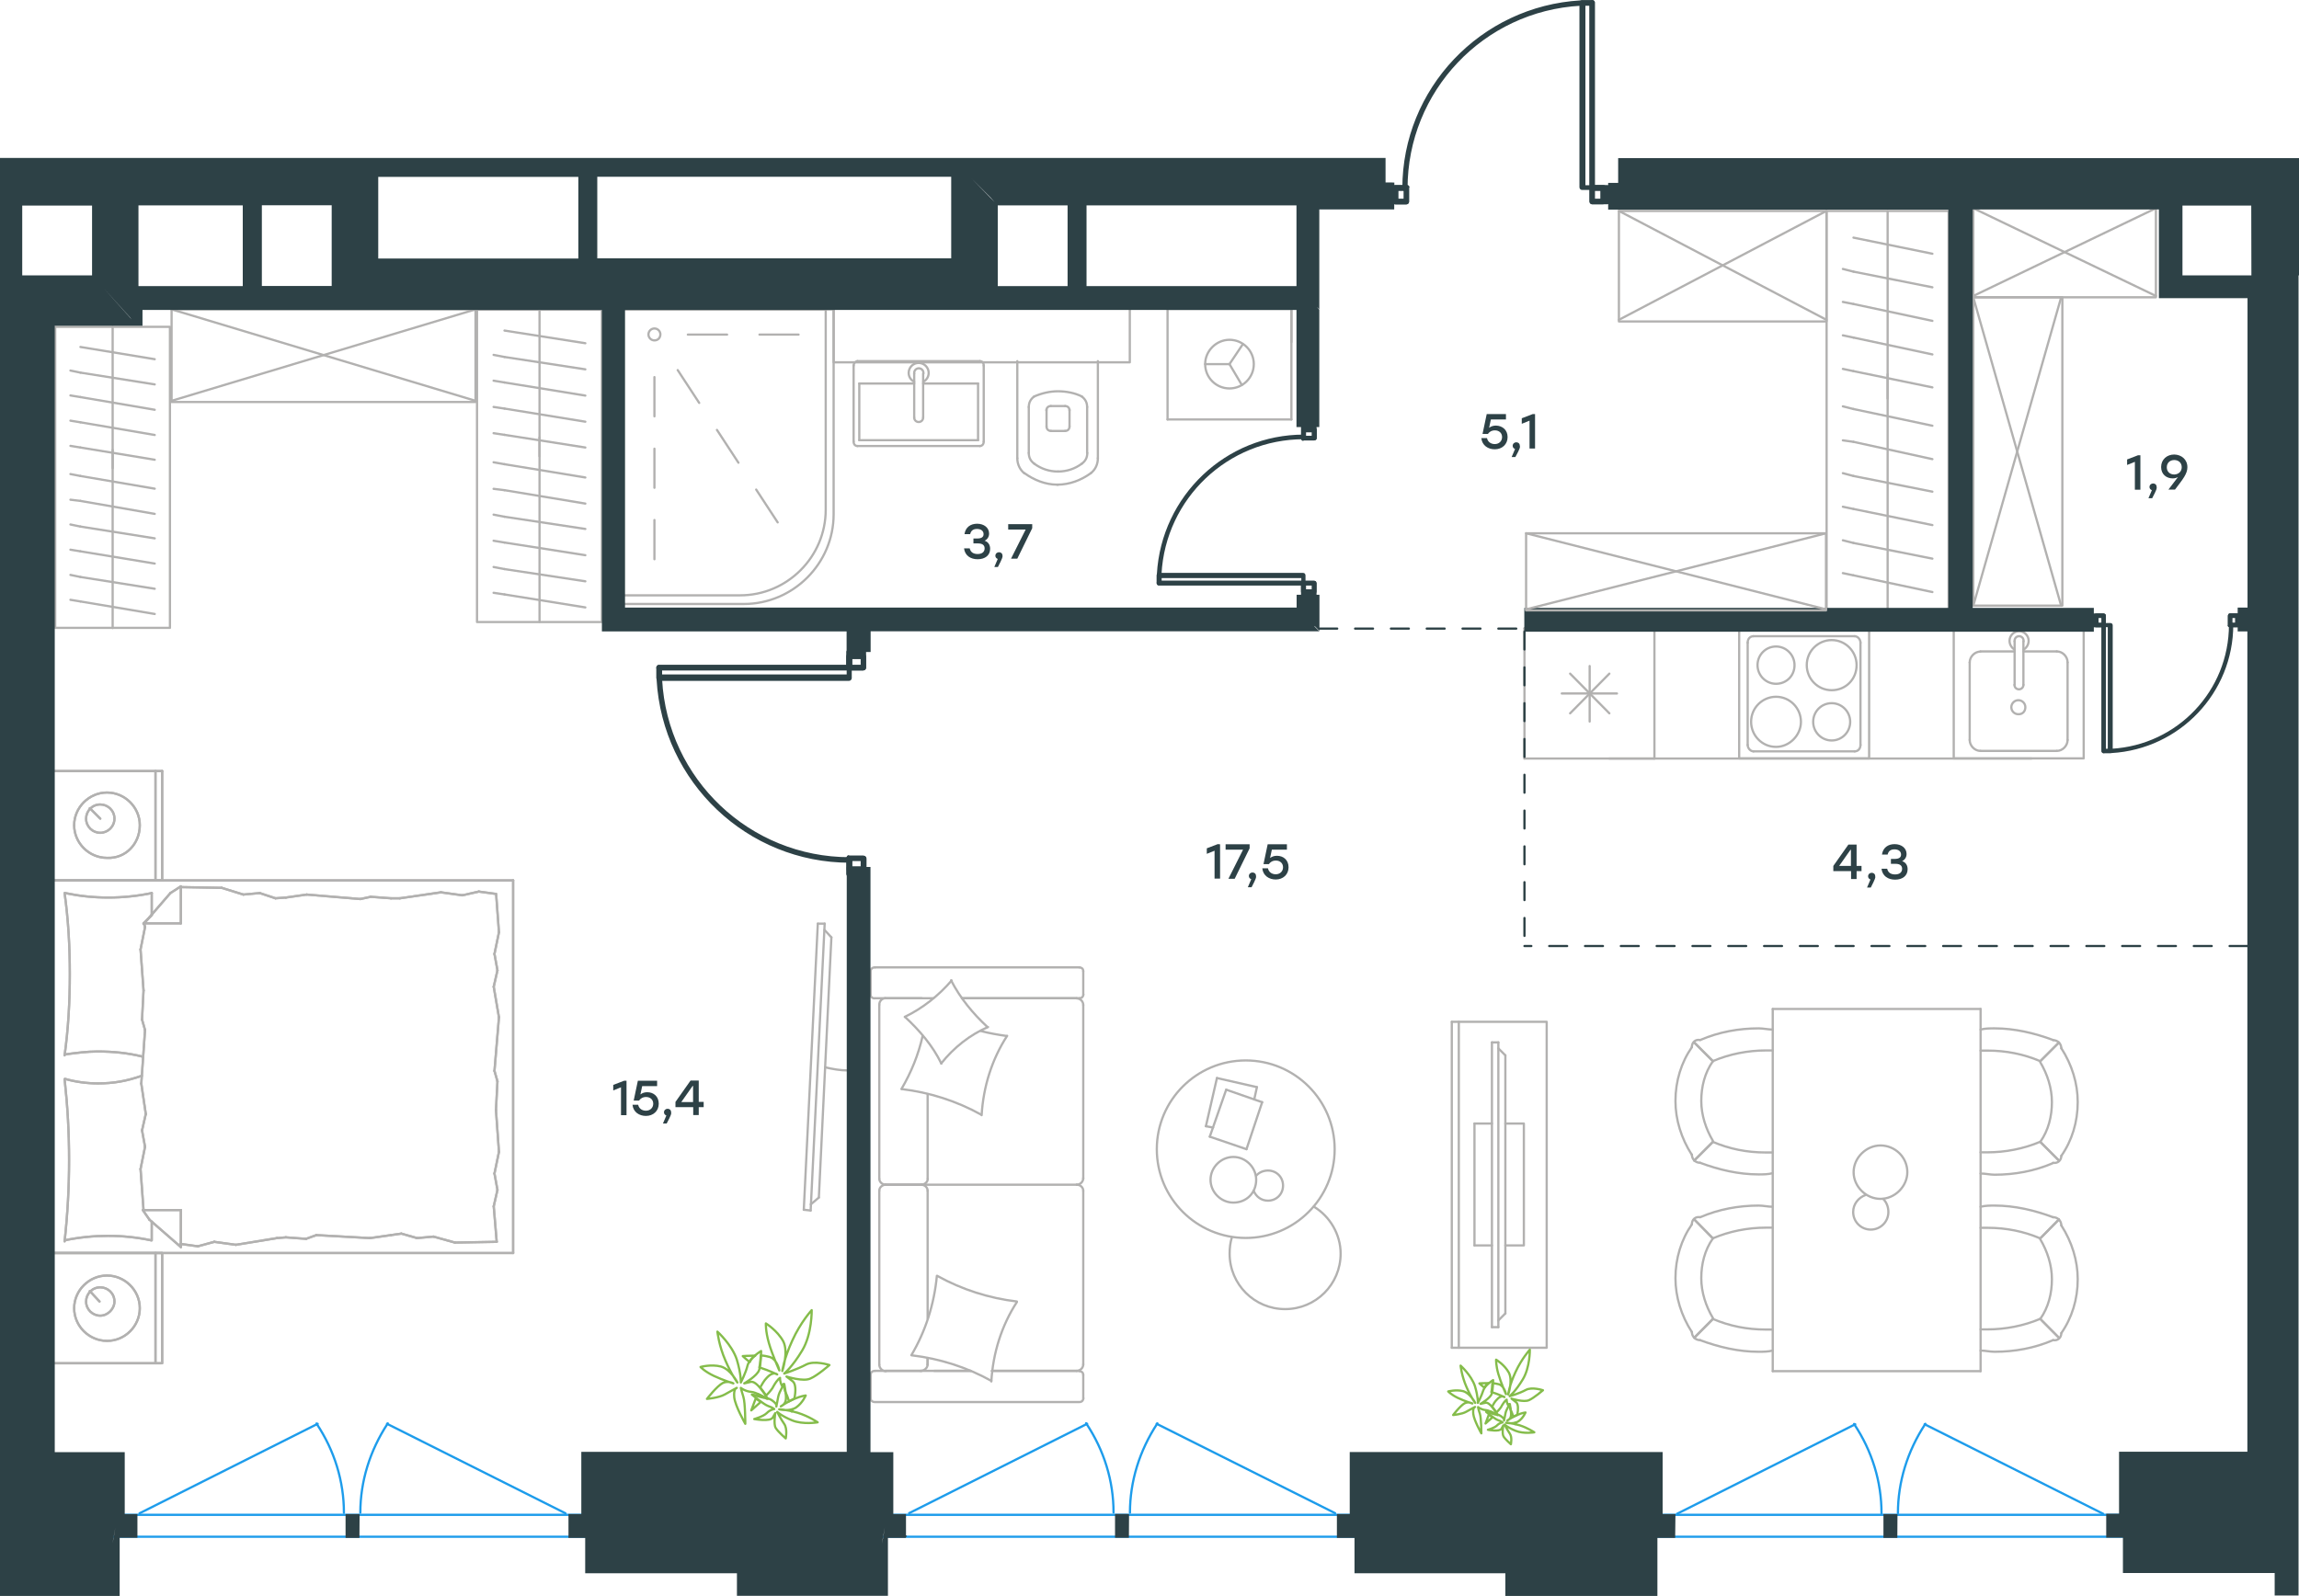 <?xml version="1.0" encoding="utf-8"?>
<!-- Generator: Adobe Illustrator 26.5.0, SVG Export Plug-In . SVG Version: 6.00 Build 0)  -->
<svg version="1.1" id="Слой_1" xmlns="http://www.w3.org/2000/svg" xmlns:xlink="http://www.w3.org/1999/xlink" x="0px" y="0px"
	 viewBox="0 0 1540.8 1069.9" style="enable-background:new 0 0 1540.8 1069.9;" xml:space="preserve">
<style type="text/css">
	.st0{fill:none;stroke:#1D9CEB;stroke-width:1.5;stroke-linecap:round;stroke-linejoin:round;stroke-miterlimit:22.926;}
	.st1{fill:none;stroke:#B2B1B0;stroke-width:1.5;stroke-linecap:round;stroke-linejoin:round;stroke-miterlimit:22.926;}
	.st2{fill:none;stroke:#84BC4A;stroke-width:1.5;stroke-linecap:round;stroke-linejoin:round;stroke-miterlimit:22.926;}
	
		.st3{fill:none;stroke:#2D4146;stroke-width:1.5;stroke-linecap:round;stroke-linejoin:round;stroke-miterlimit:22.926;stroke-dasharray:12;}
	.st4{fill:#2D4146;}
	.st5{fill:#2D4146;stroke:#2D4146;stroke-width:1.5;stroke-miterlimit:10;}
	.st6{fill:none;stroke:#1D9CEB;stroke-width:1.5;stroke-linecap:round;stroke-linejoin:round;stroke-miterlimit:22.926;}
	.st7{enable-background:new    ;}
</style>
<line class="st0" x1="42.3" y1="1030.2" x2="1495.2" y2="1030.2"/>
<line class="st0" x1="42.3" y1="1015.5" x2="1495.2" y2="1015.5"/>
<g>
	<line class="st1" x1="1188.1" y1="919.2" x2="1188.1" y2="676.4"/>
	<line class="st1" x1="1327.4" y1="676.4" x2="1327.4" y2="919.2"/>
	<g>
		<line class="st1" x1="1188.1" y1="676.4" x2="1327.4" y2="676.4"/>
		<line class="st1" x1="1327.4" y1="919.2" x2="1188.1" y2="919.2"/>
		<path class="st1" d="M1260.3,767.9c-9.6,0-18,8.3-18,17.9c0,9.6,8.3,17.9,18,17.9c9.6,0,18-8.3,18-17.9
			C1278.3,775.7,1270,767.9,1260.3,767.9z"/>
		<path class="st1" d="M1262.1,803.7c2.2,2.2,3.5,5.3,3.5,8.8c0,6.6-5.3,11.8-11.8,11.8c-6.6,0-11.8-5.3-11.8-11.8
			c0-5.3,3.5-9.6,8.3-11.4"/>
	</g>
	<g>
		<path class="st1" d="M1367.4,765.5c5.5-7.8,7.8-17.2,7.8-26.7c0-9.4-3.1-18.8-7.8-26.7"/>
		<path class="st1" d="M1327.4,786.7c3.1,0,6.3,0.8,9.4,0.8c13.3,0,26.7-2.4,39.2-7.8"/>
		<path class="st1" d="M1376,697.2c-12.6-4.7-25.9-7.8-39.2-7.8c-3.1,0-6.3,0-9.4,0.8"/>
		<path class="st1" d="M1327.4,772.5c1.6,0,3.1,0,4.7,0c11.8,0,24.3-2.4,35.3-7.1"/>
		<path class="st1" d="M1367.4,711.4c-11-4.7-22.8-7.1-35.3-7.1c-1.6,0-3.1,0-4.7,0"/>
		<path class="st1" d="M1381.5,774.9c7.1-10.2,11-22.7,11-36.1c0-12.5-3.9-25.1-11-36.1"/>
		<line class="st1" x1="1367.4" y1="765.5" x2="1379.9" y2="778"/>
		<line class="st1" x1="1367.4" y1="711.4" x2="1379.9" y2="698.9"/>
		<line class="st1" x1="1367.4" y1="765.5" x2="1379.9" y2="778"/>
		<line class="st1" x1="1367.4" y1="711.4" x2="1379.9" y2="698.9"/>
		<path class="st1" d="M1381.5,702.8c0-3.1-2.4-5.5-5.5-5.5"/>
		<path class="st1" d="M1376,779.5c3.1,0.6,5.5-1.6,5.5-4.7"/>
		<path class="st1" d="M1367.4,884.2c5.5-7.8,7.8-17.2,7.8-26.7c0-9.4-3.1-18.8-7.8-26.7"/>
		<path class="st1" d="M1327.4,905.4c3.1,0,6.3,0.8,9.4,0.8c13.3,0,26.7-2.4,39.2-7.8"/>
		<path class="st1" d="M1376,816c-12.6-4.7-25.9-7.8-39.2-7.8c-3.1,0-6.3,0-9.4,0.8"/>
		<path class="st1" d="M1327.4,891.2c1.6,0,3.1,0,4.7,0c11.8,0,24.3-2.4,35.3-7.1"/>
		<path class="st1" d="M1367.4,830.2c-11-4.7-22.8-7.1-35.3-7.1c-1.6,0-3.1,0-4.7,0"/>
		<path class="st1" d="M1381.5,893.7c7.1-10.2,11-22.7,11-36.1c0-12.5-3.9-25.1-11-36.1"/>
		<line class="st1" x1="1367.4" y1="884.2" x2="1379.9" y2="896.8"/>
		<line class="st1" x1="1367.4" y1="830.2" x2="1379.9" y2="817.5"/>
		<line class="st1" x1="1367.4" y1="884.2" x2="1379.9" y2="896.8"/>
		<line class="st1" x1="1367.4" y1="830.2" x2="1379.9" y2="817.5"/>
		<path class="st1" d="M1381.5,821.5c0-3.1-2.4-5.5-5.5-5.5"/>
		<path class="st1" d="M1376,898.4c3.1,0.6,5.5-1.6,5.5-4.7"/>
	</g>
	<g>
		<path class="st1" d="M1148,830.2c-5.5,7.8-7.8,17.2-7.8,26.7c0,9.4,3.1,18.8,7.8,26.7"/>
		<path class="st1" d="M1188.1,809c-3.1,0-6.3-0.8-9.4-0.8c-13.3,0-26.7,2.4-39.2,7.8"/>
		<path class="st1" d="M1139.4,898.4c12.6,4.7,25.9,7.8,39.2,7.8c3.1,0,6.3,0,9.4-0.8"/>
		<path class="st1" d="M1188.1,823c-1.6,0-3.1,0-4.7,0c-11.8,0-24.3,2.4-35.3,7.1"/>
		<path class="st1" d="M1148,884.2c11,4.7,22.8,7.1,35.3,7.1c1.6,0,3.1,0,4.7,0"/>
		<path class="st1" d="M1133.9,820.8c-7.1,10.2-11,22.7-11,36.1c0,12.5,3.9,25.1,11,36.1"/>
		<line class="st1" x1="1148" y1="830.2" x2="1135.5" y2="817.5"/>
		<line class="st1" x1="1148" y1="884.2" x2="1135.5" y2="896.8"/>
		<line class="st1" x1="1148" y1="830.2" x2="1135.5" y2="817.5"/>
		<line class="st1" x1="1148" y1="884.2" x2="1135.5" y2="896.8"/>
		<path class="st1" d="M1133.9,892.9c0,3.1,2.4,5.5,5.5,5.5"/>
		<path class="st1" d="M1139.4,816c-3.1-0.6-5.5,1.6-5.5,4.7"/>
		<path class="st1" d="M1148,711.4c-5.5,7.8-7.8,17.2-7.8,26.7c0,9.4,3.1,18.8,7.8,26.7"/>
		<path class="st1" d="M1188.1,690.2c-3.1,0-6.3-0.8-9.4-0.8c-13.3,0-26.7,2.4-39.2,7.8"/>
		<path class="st1" d="M1139.4,779.5c12.6,4.7,25.9,7.8,39.2,7.8c3.1,0,6.3,0,9.4-0.8"/>
		<path class="st1" d="M1188.1,704.2c-1.6,0-3.1,0-4.7,0c-11.8,0-24.3,2.4-35.3,7.1"/>
		<path class="st1" d="M1148,765.5c11,4.7,22.8,7.1,35.3,7.1c1.6,0,3.1,0,4.7,0"/>
		<path class="st1" d="M1133.9,702c-7.1,10.2-11,22.7-11,36.1c0,12.5,3.9,25.1,11,36.1"/>
		<line class="st1" x1="1148" y1="711.4" x2="1135.5" y2="698.9"/>
		<line class="st1" x1="1148" y1="765.5" x2="1135.5" y2="778"/>
		<line class="st1" x1="1148" y1="711.4" x2="1135.5" y2="698.9"/>
		<line class="st1" x1="1148" y1="765.5" x2="1135.5" y2="778"/>
		<path class="st1" d="M1133.9,774c0,3.1,2.4,5.5,5.5,5.5"/>
		<path class="st1" d="M1139.4,697.2c-3.1-0.6-5.5,1.6-5.5,4.7"/>
	</g>
</g>
<g>
	<line class="st1" x1="1108.8" y1="421.2" x2="1108.8" y2="508.5"/>
	<line class="st1" x1="1065.4" y1="446.5" x2="1065.4" y2="483.7"/>
	<line class="st1" x1="1052.3" y1="478.2" x2="1078.6" y2="451.6"/>
	<line class="st1" x1="1052.3" y1="451.6" x2="1078.6" y2="478.2"/>
	<line class="st1" x1="1046.7" y1="464.9" x2="1083.7" y2="464.9"/>
	<line class="st1" x1="1108.8" y1="508.5" x2="1021.7" y2="508.5"/>
	<line class="st1" x1="1021.7" y1="421.2" x2="1021.7" y2="508.5"/>
	<line class="st1" x1="1108.8" y1="421.2" x2="1021.7" y2="421.2"/>
</g>
<g>
	<rect x="1309.4" y="421.2" class="st1" width="87.1" height="87.2"/>
	<line class="st1" x1="1356.1" y1="459.1" x2="1356.1" y2="429.9"/>
	<line class="st1" x1="1350.2" y1="436.7" x2="1327.3" y2="436.7"/>
	<line class="st1" x1="1327.3" y1="503.4" x2="1378.5" y2="503.4"/>
	<line class="st1" x1="1378.5" y1="436.7" x2="1356.1" y2="436.7"/>
	<line class="st1" x1="1385.7" y1="496.1" x2="1385.7" y2="444.1"/>
	<line class="st1" x1="1350.2" y1="429.9" x2="1350.2" y2="459.1"/>
	<line class="st1" x1="1320.1" y1="444.1" x2="1320.1" y2="496.1"/>
	<path class="st1" d="M1356.1,459.1L1356.1,459.1c0,1.7-1.3,3-3,3s-3-1.3-3-3"/>
	<path class="st1" d="M1320.1,444.1c0-3.9,3.4-7.3,7.2-7.3"/>
	<path class="st1" d="M1350.2,435.5c-2.1-1.3-3.4-3.4-3.4-6c0-3.4,3-6.4,6.4-6.4s6.4,3,6.4,6.4c0,2.6-1.3,4.7-3.4,6"/>
	<path class="st1" d="M1385.7,496.1c0,3.9-3.4,7.3-7.2,7.3"/>
	<path class="st1" d="M1378.5,436.7c3.8,0,7.2,3.4,7.2,7.3"/>
	<path class="st1" d="M1327.3,503.4c-3.8,0-7.2-3.4-7.2-7.3"/>
	<path class="st1" d="M1350.2,429.9v-0.4c0-1.7,1.3-3,3-3s3,1.3,3,3v0.4"/>
	<path class="st1" d="M1357.4,474.1c0-2.6-2.1-4.7-4.7-4.7c-2.5,0-4.7,2.1-4.7,4.7s2.1,4.7,4.7,4.7
		C1355.7,478.9,1357.4,476.7,1357.4,474.1z"/>
</g>
<g>
	<path class="st1" d="M1202.7,445.9c0-6.9-5.6-12.5-12.4-12.5c-6.9,0-12.4,5.6-12.4,12.5s5.6,12.5,12.4,12.5
		C1197.1,458.4,1202.7,453.2,1202.7,445.9z"/>
	<path class="st1" d="M1207,483.9c0-9.1-7.3-16.8-16.7-16.8c-9,0-16.7,7.3-16.7,16.8c0,9.1,7.3,16.8,16.7,16.8
		C1199.3,500.7,1207,492.9,1207,483.9z"/>
	<path class="st1" d="M1240,483.9c0-6.9-5.6-12.5-12.4-12.5c-6.9,0-12.4,5.6-12.4,12.5s5.6,12.5,12.4,12.5
		C1234.5,496.4,1240,490.8,1240,483.9z"/>
	<path class="st1" d="M1244.3,445.9c0-9.1-7.3-16.8-16.7-16.8c-9,0-16.7,7.3-16.7,16.8c0,9.1,7.3,16.8,16.7,16.8
		S1244.3,455.4,1244.3,445.9z"/>
	<line class="st1" x1="1171.3" y1="499.4" x2="1171.3" y2="430.8"/>
	<line class="st1" x1="1243" y1="503.7" x2="1175.2" y2="503.7"/>
	<line class="st1" x1="1246.9" y1="430.8" x2="1246.9" y2="499.4"/>
	<line class="st1" x1="1175.2" y1="426.5" x2="1243" y2="426.5"/>
	<path class="st1" d="M1246.9,499.4L1246.9,499.4c0,2.6-1.7,4.3-3.9,4.3"/>
	<path class="st1" d="M1171.3,430.8L1171.3,430.8c0-2.6,1.7-4.3,3.9-4.3"/>
	<path class="st1" d="M1175.2,503.7L1175.2,503.7c-2.1,0-3.9-2.2-3.9-4.3"/>
	<path class="st1" d="M1243,426.5L1243,426.5c2.1,0,3.9,2.2,3.9,4.3"/>
	<rect x="1165.6" y="421.2" class="st1" width="87.1" height="87.2"/>
</g>
<line class="st1" x1="1078.6" y1="508.5" x2="1361.5" y2="508.5"/>
<g>
	<line class="st1" x1="621.7" y1="883.9" x2="621.7" y2="798.2"/>
	<line class="st1" x1="726" y1="651" x2="726" y2="666.8"/>
	<line class="st1" x1="726" y1="673.7" x2="726" y2="790.2"/>
	<line class="st1" x1="650.5" y1="919" x2="626.1" y2="919"/>
	<line class="st1" x1="721.6" y1="919" x2="664.8" y2="919"/>
	<line class="st1" x1="721.6" y1="669.2" x2="644.7" y2="669.2"/>
	<line class="st1" x1="617.7" y1="794.2" x2="593.3" y2="794.2"/>
	<line class="st1" x1="621.7" y1="790.2" x2="621.7" y2="733.5"/>
	<line class="st1" x1="583.5" y1="937.4" x2="583.5" y2="921.7"/>
	<line class="st1" x1="593.3" y1="794.2" x2="617.7" y2="794.2"/>
	<line class="st1" x1="589.3" y1="673.7" x2="589.3" y2="790.2"/>
	<line class="st1" x1="644.7" y1="669.2" x2="723.5" y2="669.2"/>
	<line class="st1" x1="726" y1="798.2" x2="726" y2="914.8"/>
	<line class="st1" x1="726" y1="921.7" x2="726" y2="937.4"/>
	<line class="st1" x1="621.7" y1="914.8" x2="621.7" y2="910.4"/>
	<line class="st1" x1="586.4" y1="919" x2="650.5" y2="919"/>
	<line class="st1" x1="621.7" y1="914.8" x2="621.7" y2="910.4"/>
	<line class="st1" x1="593.3" y1="919" x2="617.7" y2="919"/>
	<line class="st1" x1="593.3" y1="794.2" x2="617.7" y2="794.2"/>
	<line class="st1" x1="589.3" y1="798.2" x2="589.3" y2="914.8"/>
	<line class="st1" x1="664.8" y1="919" x2="723.5" y2="919"/>
	<line class="st1" x1="586.4" y1="648.5" x2="723.5" y2="648.5"/>
	<line class="st1" x1="583.5" y1="666.8" x2="583.5" y2="651"/>
	<line class="st1" x1="625.6" y1="669.2" x2="586.4" y2="669.2"/>
	<line class="st1" x1="617.7" y1="794.2" x2="721.6" y2="794.2"/>
	<line class="st1" x1="617.7" y1="669.2" x2="593.3" y2="669.2"/>
	<path class="st1" d="M586.4,919c-2.1,0-2.9,1.5-2.9,2.5"/>
	<path class="st1" d="M723.5,669.2c1.8,0,2.6-1.5,2.6-2.5"/>
	<path class="st1" d="M583.5,666.8c0,1.8,1.5,2.5,2.6,2.5"/>
	<path class="st1" d="M621.7,798.2c0-2-1.8-4-4.4-4"/>
	<path class="st1" d="M593.3,669.2c-2,0-4,1.8-4,4.4"/>
	<path class="st1" d="M589.3,914.8c0,2.2,1.8,4.4,4.4,4.4"/>
	<path class="st1" d="M726,798.2c0-2-1.8-4-4.4-4"/>
	<path class="st1" d="M593.7,794.2c-2.2,0-4.4,1.7-4.4,4"/>
	<path class="st1" d="M721.6,794.2c2.2,0,4.4-1.8,4.4-4.4"/>
	<path class="st1" d="M583.5,937.4c0,1.8,1.5,2.5,2.6,2.5h137.4c1.8,0,2.6-1.5,2.6-2.5"/>
	<path class="st1" d="M589.3,790.2c0,2,1.8,4,4.4,4"/>
	<path class="st1" d="M726,651c0-1.8-1.5-2.5-2.6-2.5"/>
	<path class="st1" d="M721.6,919c2.2,0,4.4-1.8,4.4-4.4"/>
	<path class="st1" d="M726,921.7c0-1.8-1.5-2.5-2.6-2.5"/>
	<path class="st1" d="M726,673.7c0-2.2-1.8-4.4-4.4-4.4"/>
	<path class="st1" d="M616.9,919c2.4,0,4.8-1.8,4.8-4.4"/>
	<path class="st1" d="M617.4,794.2c2.2,0,4.4-1.7,4.4-4"/>
	<path class="st1" d="M586.4,648.5c-2.1,0-2.9,1.5-2.9,2.5"/>
	<path class="st1" d="M628.3,855.4c16.4,9.1,34.6,14.9,53.2,17.1"/>
	<path class="st1" d="M637.4,657.2c6.2,12,14.6,22.2,24.4,31.3"/>
	<path class="st1" d="M662.2,688.5c-12,5.1-23,13.8-31.4,24.4"/>
	<path class="st1" d="M681.5,872.9c-10.2,15.7-16,34.2-17.1,53.2"/>
	<path class="st1" d="M657.5,747.2c-16.4-9.1-34.6-14.9-53.2-17.1"/>
	<path class="st1" d="M604.2,730c6.6-11.3,11.3-22.9,14.2-35.7"/>
	<path class="st1" d="M675,694.4c-10.2,15.7-16,34.2-17.1,53.2"/>
	<path class="st1" d="M664.4,925.7c-16.4-9.1-34.6-14.9-53.2-17.1"/>
	<path class="st1" d="M610.8,908.5c9.5-16,15.3-34.2,17.1-53.2"/>
	<path class="st1" d="M630.9,713c-5.8-12-14.6-22.2-24.4-31.3"/>
	<path class="st1" d="M657.5,691.2c5.5,1.5,11.7,2.5,17.1,3.3"/>
	<path class="st1" d="M606.4,681.7c12-5.8,22.6-14.2,31.4-24.4"/>
</g>
<g>
	<line class="st1" x1="815.6" y1="722.7" x2="842.4" y2="728.8"/>
	<line class="st1" x1="842.4" y1="728.8" x2="840.6" y2="737"/>
	<line class="st1" x1="813" y1="755.9" x2="808.2" y2="755"/>
	<line class="st1" x1="808.2" y1="755" x2="815.6" y2="722.7"/>
	<line class="st1" x1="821.8" y1="730.5" x2="845.9" y2="738.9"/>
	<line class="st1" x1="845.9" y1="738.9" x2="835.4" y2="770.4"/>
	<line class="st1" x1="835.4" y1="770.4" x2="810.8" y2="762"/>
	<line class="st1" x1="810.8" y1="762" x2="821.8" y2="730.5"/>
	<ellipse class="st1" cx="834.9" cy="770.4" rx="59.6" ry="59.5"/>
	<path class="st1" d="M841.9,790.9c0-8.3-7-15.3-15.3-15.3c-8.3,0-15.3,7-15.3,15.3s7,15.3,15.3,15.3
		C835.4,806.2,841.9,799.7,841.9,790.9z"/>
	<path class="st1" d="M841.9,788.2c1.8-2.2,4.8-3.5,7.9-3.5c5.7,0,10.1,4.4,10.1,10.1c0,5.7-4.4,10.1-10.1,10.1
		c-4.4,0-7.9-2.6-9.6-6.6"/>
	<path class="st1" d="M880.5,808.9c11,6.6,18,18.8,18,31.5c0,20.6-16.6,37.2-37.2,37.2s-37.2-16.6-37.2-37.2c0-3.6,0.4-7.3,1.5-10.9
		"/>
</g>
<g>
	<g>
		<line class="st1" x1="977.7" y1="685" x2="977.7" y2="903.5"/>
		<polyline class="st1" points="973,903.5 1036.6,903.5 1036.6,685 973,685 		"/>
		<line class="st1" x1="973" y1="685" x2="973" y2="903.5"/>
	</g>
	<g>
		<polyline class="st1" points="1008.9,834.9 1021.3,834.9 1021.3,753.2 1008.9,753.2 		"/>
		<line class="st1" x1="999.9" y1="753.2" x2="988.2" y2="753.2"/>
		<line class="st1" x1="988.2" y1="753.2" x2="988.2" y2="834.9"/>
		<line class="st1" x1="988.2" y1="834.9" x2="999.9" y2="834.9"/>
		<line class="st1" x1="999.9" y1="698.8" x2="1004.2" y2="698.8"/>
		<line class="st1" x1="1008.9" y1="880.5" x2="1004.2" y2="885.2"/>
		<line class="st1" x1="1004.2" y1="702.8" x2="1008.9" y2="707.5"/>
		<line class="st1" x1="1004.2" y1="889.7" x2="1004.2" y2="698.8"/>
		<line class="st1" x1="999.9" y1="698.8" x2="999.9" y2="889.7"/>
		<line class="st1" x1="999.9" y1="889.7" x2="1004.2" y2="889.7"/>
		<line class="st1" x1="1008.9" y1="707.5" x2="1008.9" y2="880.5"/>
	</g>
</g>
<g>
	<line class="st1" x1="1265.1" y1="141.6" x2="1265.1" y2="267.2"/>
	<rect x="1224.2" y="141.4" class="st1" width="81.8" height="267.8"/>
	<line class="st1" x1="1265.1" y1="250.9" x2="1265.1" y2="409.2"/>
	<g>
		<line class="st1" x1="1235.1" y1="247.3" x2="1242.2" y2="248.8"/>
		<line class="st1" x1="1242.2" y1="248.8" x2="1295.1" y2="259.7"/>
		<line class="st1" x1="1235.1" y1="224.8" x2="1242.2" y2="226.3"/>
		<line class="st1" x1="1242.2" y1="226.3" x2="1295.1" y2="237.6"/>
		<line class="st1" x1="1235.1" y1="202.4" x2="1242.2" y2="203.8"/>
		<line class="st1" x1="1242.2" y1="203.8" x2="1295.1" y2="215.1"/>
		<line class="st1" x1="1235.1" y1="180.3" x2="1242.2" y2="182.1"/>
		<line class="st1" x1="1242.2" y1="182.1" x2="1295.1" y2="192.6"/>
		<line class="st1" x1="1242.2" y1="159.3" x2="1295.1" y2="170.1"/>
		<line class="st1" x1="1235.1" y1="384.2" x2="1242.2" y2="385.7"/>
		<line class="st1" x1="1242.2" y1="385.7" x2="1295.1" y2="396.9"/>
		<line class="st1" x1="1235.1" y1="362.2" x2="1242.2" y2="364"/>
		<line class="st1" x1="1242.2" y1="364" x2="1295.1" y2="374.5"/>
		<line class="st1" x1="1235.1" y1="339.7" x2="1242.2" y2="341.2"/>
		<line class="st1" x1="1242.2" y1="341.2" x2="1295.1" y2="352"/>
		<line class="st1" x1="1235.1" y1="317.2" x2="1242.2" y2="319.1"/>
		<line class="st1" x1="1242.2" y1="319.1" x2="1295.1" y2="329.6"/>
		<line class="st1" x1="1235.1" y1="295.2" x2="1242.2" y2="296.2"/>
		<line class="st1" x1="1242.2" y1="296.2" x2="1295.1" y2="307.8"/>
		<line class="st1" x1="1242.2" y1="274.2" x2="1295.1" y2="285.4"/>
		<line class="st1" x1="1235.1" y1="272.4" x2="1242.2" y2="274.2"/>
	</g>
</g>
<g>
	<rect x="1085" y="141.4" class="st1" width="139.1" height="74.1"/>
	<line class="st1" x1="1224.1" y1="141.4" x2="1085" y2="214.4"/>
	<line class="st1" x1="1224.1" y1="214.4" x2="1085" y2="141.4"/>
</g>
<g>
	<line class="st1" x1="735.8" y1="307.2" x2="735.8" y2="242.1"/>
	<line class="st1" x1="689.5" y1="272.9" x2="689.5" y2="303.7"/>
	<line class="st1" x1="728.6" y1="303.7" x2="728.6" y2="272.9"/>
	<line class="st1" x1="701.4" y1="274.7" x2="701.4" y2="285.9"/>
	<line class="st1" x1="716.8" y1="285.9" x2="716.8" y2="274.7"/>
	<line class="st1" x1="713.8" y1="272.2" x2="704.3" y2="272.2"/>
	<line class="st1" x1="681.8" y1="242.1" x2="681.8" y2="307.2"/>
	<line class="st1" x1="704.3" y1="288.9" x2="713.8" y2="288.9"/>
	<path class="st1" d="M686.6,317.2c6.5,4.7,14.2,7.7,21.9,7.7c0,0,0,0,0.6,0"/>
	<path class="st1" d="M704.3,272.2c-1.8,0-3,1.2-3,3"/>
	<path class="st1" d="M693.1,265.8c-2.4,1.8-3.6,4.1-3.6,7.1"/>
	<path class="st1" d="M701.4,285.9c0,1.8,1.2,3,3,3"/>
	<path class="st1" d="M693.1,310.8c4.7,3.5,10.1,5.3,16,5.3"/>
	<path class="st1" d="M713.8,288.9c1.8,0,3-1.2,3-3"/>
	<path class="st1" d="M716.8,275.2c0-1.8-1.2-3-3-3"/>
	<path class="st1" d="M728.6,272.9c0-3-1.2-5.3-3.6-7.1"/>
	<path class="st1" d="M725.1,265.8c-4.7-2.4-10.7-3.5-16-3.5c-5.3,0-10.7,1.2-16,3.5"/>
	<path class="st1" d="M725.1,310.8c2.4-1.8,3.6-4.1,3.6-7.1"/>
	<path class="st1" d="M708.6,324.9L708.6,324.9c8.3,0,16-3,22.5-7.7"/>
	<path class="st1" d="M681.8,307.2c0,4.1,1.8,7.7,4.7,10.1"/>
	<path class="st1" d="M731.1,317.2c3-2.4,4.7-5.9,4.7-10.1"/>
	<path class="st1" d="M709.1,316.1L709.1,316.1c5.9,0,11.3-1.8,16-5.3"/>
	<path class="st1" d="M689.5,303.7c0,3,1.2,5.3,3.6,7.1"/>
</g>
<g>
	<line class="st1" x1="575.9" y1="295.1" x2="575.9" y2="257.1"/>
	<line class="st1" x1="575.9" y1="257.1" x2="612.7" y2="257.1"/>
	<line class="st1" x1="618.7" y1="257.1" x2="655.5" y2="257.1"/>
	<line class="st1" x1="655.5" y1="295.1" x2="575.9" y2="295.1"/>
	<line class="st1" x1="655.5" y1="257.1" x2="655.5" y2="295.1"/>
	<line class="st1" x1="656.7" y1="242.1" x2="574.7" y2="242.1"/>
	<line class="st1" x1="659.3" y1="296" x2="659.3" y2="245.1"/>
	<line class="st1" x1="574.7" y1="299" x2="656.7" y2="299"/>
	<line class="st1" x1="572.1" y1="245.1" x2="572.1" y2="296"/>
	<path class="st1" d="M572.1,296c0,1.8,1,3,2.6,3"/>
	<path class="st1" d="M656.7,299c1.5,0,2.6-1.2,2.6-3"/>
	<path class="st1" d="M659.3,245.1c0-1.8-1-3-2.6-3"/>
	<path class="st1" d="M574.7,242.1c-1,0-2.6,1.2-2.6,3"/>
	<line class="st1" x1="618.7" y1="279.9" x2="618.7" y2="250.4"/>
	<line class="st1" x1="612.7" y1="250.4" x2="612.7" y2="279.9"/>
	<path class="st1" d="M618.7,279.9L618.7,279.9c0,1.7-1.3,3-3,3c-1.7,0-3-1.3-3-3l0,0"/>
	<path class="st1" d="M612.7,255.9c-2.3-1.1-3.7-3.4-3.7-5.9c0-3.7,3-6.7,6.7-6.7c3.7,0,6.7,3,6.7,6.7c0,2.5-1.4,4.8-3.6,5.9"/>
	<path class="st1" d="M612.7,250.4c0-0.1,0-0.3,0-0.4c0-1.7,1.4-3.1,3.1-3.1c1.7,0,3.1,1.4,3.1,3.1c0,0.1,0,0.3,0,0.4"/>
</g>
<g>
	<path class="st1" d="M558.7,207.4v137.4c0,33-27.1,60.1-60.2,60.1h-80.8V207.4H558.7z"/>
	<path class="st1" d="M553.4,207.4v134.3c0,31.6-25.8,57.4-57.4,57.4h-78.3V207.4H553.4z"/>
	<line class="st1" x1="461" y1="224.3" x2="487.3" y2="224.3"/>
	<line class="st1" x1="509" y1="224.3" x2="535.2" y2="224.3"/>
	<line class="st1" x1="438.6" y1="252.8" x2="438.6" y2="279.1"/>
	<line class="st1" x1="438.6" y1="300.8" x2="438.6" y2="327"/>
	<line class="st1" x1="438.6" y1="348.6" x2="438.6" y2="374.9"/>
	<line class="st1" x1="454.2" y1="248.1" x2="468.6" y2="270.1"/>
	<line class="st1" x1="480.5" y1="288.2" x2="494.9" y2="310.2"/>
	<line class="st1" x1="506.8" y1="328.2" x2="521.2" y2="350.2"/>
	<path class="st1" d="M438.6,228.2c-2.2,0-4-1.8-4-4s1.8-4,4-4s4,1.8,4,4C442.5,226.8,440.7,228.2,438.6,228.2z"/>
</g>
<g>
	<line class="st1" x1="782.5" y1="207.1" x2="782.5" y2="281.2"/>
	<g>
		<line class="st1" x1="865.5" y1="281.2" x2="782.5" y2="281.2"/>
		<line class="st1" x1="865.5" y1="229.3" x2="865.5" y2="207.1"/>
		<line class="st1" x1="865.5" y1="281.2" x2="865.5" y2="207.1"/>
		<line class="st1" x1="824" y1="244.1" x2="832.9" y2="230.8"/>
		<line class="st1" x1="824" y1="244.1" x2="807.7" y2="244.1"/>
		<line class="st1" x1="824" y1="244.1" x2="832.3" y2="258.1"/>
		<path class="st1" d="M807.7,244.1c0,9,7.3,16.3,16.3,16.3s16.3-7.3,16.3-16.3c0-9-7.3-16.3-16.3-16.3
			C815.3,227.8,807.7,235.1,807.7,244.1z"/>
		<line class="st1" x1="865.5" y1="207.1" x2="782.4" y2="207.1"/>
	</g>
</g>
<rect x="558.7" y="196.6" class="st1" width="198.5" height="46.3"/>
<g>
	<rect x="1322.5" y="139.6" class="st1" width="122.4" height="59.7"/>
	<line class="st1" x1="1444.9" y1="139.6" x2="1322.5" y2="198.4"/>
	<line class="st1" x1="1444.9" y1="198.4" x2="1322.5" y2="139.6"/>
</g>
<g>
	<rect x="1322.5" y="199.3" class="st1" width="59.7" height="206.7"/>
	<line class="st1" x1="1322.5" y1="199.3" x2="1381.4" y2="406.1"/>
	<line class="st1" x1="1381.4" y1="199.3" x2="1322.5" y2="406.1"/>
</g>
<g>
	<line class="st1" x1="34.8" y1="590.2" x2="34.8" y2="516.9"/>
	<line class="st1" x1="108.7" y1="516.9" x2="108.7" y2="590.2"/>
	<line class="st1" x1="108.7" y1="590.2" x2="34.8" y2="590.2"/>
	<line class="st1" x1="34.8" y1="516.9" x2="108.7" y2="516.9"/>
	<line class="st1" x1="67.2" y1="548.8" x2="60.2" y2="541.8"/>
	<line class="st1" x1="104.2" y1="516.9" x2="104.2" y2="590.2"/>
	<path class="st1" d="M93.7,553.2c0-12-10-21.9-22-21.9s-22,10-22,21.9c0,12,10,21.9,22,21.9C84.2,575.7,93.7,565.7,93.7,553.2z"/>
	<path class="st1" d="M76.7,548.8c0-5.5-4.5-9.5-9.5-9.5c-5.5,0-9.5,4.5-9.5,9.5c0,5.5,4.5,9.5,9.5,9.5S76.7,554.2,76.7,548.8z"/>
	<line class="st1" x1="34.8" y1="840" x2="34.8" y2="590.2"/>
	<line class="st1" x1="101.7" y1="819" x2="101.7" y2="831.5"/>
	<line class="st1" x1="96.2" y1="619" x2="121.2" y2="619"/>
	<line class="st1" x1="101.7" y1="613.5" x2="96.2" y2="619"/>
	<line class="st1" x1="343.9" y1="840" x2="34.8" y2="840"/>
	<line class="st1" x1="121.2" y1="594.2" x2="121.2" y2="619"/>
	<line class="st1" x1="34.8" y1="590.2" x2="343.9" y2="590.2"/>
	<line class="st1" x1="121.2" y1="836" x2="100.2" y2="817.7"/>
	<line class="st1" x1="100.2" y1="817.7" x2="95.7" y2="811.2"/>
	<line class="st1" x1="101.7" y1="598.7" x2="101.7" y2="613.2"/>
	<line class="st1" x1="96.2" y1="811.2" x2="121.2" y2="811.2"/>
	<line class="st1" x1="96.2" y1="619.5" x2="114.2" y2="598.7"/>
	<line class="st1" x1="114.2" y1="598.7" x2="121.2" y2="594.2"/>
	<line class="st1" x1="121.2" y1="836" x2="121.2" y2="811.2"/>
	<line class="st1" x1="333.4" y1="724.9" x2="332.4" y2="744.2"/>
	<line class="st1" x1="330.9" y1="661.5" x2="334.4" y2="682"/>
	<line class="st1" x1="331.4" y1="639.5" x2="333.4" y2="650.5"/>
	<line class="st1" x1="333.4" y1="650.5" x2="330.9" y2="661.5"/>
	<line class="st1" x1="331.4" y1="717.9" x2="333.4" y2="724.9"/>
	<line class="st1" x1="334.4" y1="682" x2="331.4" y2="717.9"/>
	<line class="st1" x1="332.5" y1="599.2" x2="334.4" y2="625"/>
	<line class="st1" x1="334.4" y1="625" x2="331.4" y2="639.5"/>
	<line class="st1" x1="330.9" y1="808.7" x2="332.9" y2="832.5"/>
	<line class="st1" x1="331.4" y1="786.7" x2="333.4" y2="797.7"/>
	<line class="st1" x1="333.4" y1="797.7" x2="330.9" y2="808.7"/>
	<line class="st1" x1="332.4" y1="744.2" x2="334.4" y2="772.2"/>
	<line class="st1" x1="334.4" y1="772.2" x2="331.4" y2="786.7"/>
	<line class="st1" x1="343.9" y1="840" x2="343.9" y2="590.2"/>
	<path class="st1" d="M43.3,723.4c2,18,3,35.9,3,54.4c0,18-1,36.4-3,54.4"/>
	<path class="st1" d="M95,721.2c-10,3.5-18.8,5.1-29.3,5.1c-7.5,0-15-1-22-3"/>
	<path class="st1" d="M43.3,831.5c9.5-2,19.5-3,29-3c10,0,19.5,1,29,3"/>
	<path class="st1" d="M43.3,706.9c7.5-1,15-2,22-2c10.5,0,20.5,1,30.5,3.5"/>
	<line class="st1" x1="184.6" y1="602.2" x2="191.6" y2="601.7"/>
	<line class="st1" x1="163.1" y1="599.7" x2="174.1" y2="598.7"/>
	<line class="st1" x1="174.1" y1="598.7" x2="184.6" y2="602.2"/>
	<line class="st1" x1="121.2" y1="594.7" x2="148.6" y2="595.2"/>
	<line class="st1" x1="148.6" y1="595.2" x2="163.1" y2="599.7"/>
	<line class="st1" x1="248.5" y1="601.2" x2="262" y2="602.2"/>
	<line class="st1" x1="191.6" y1="601.7" x2="205.6" y2="599.7"/>
	<line class="st1" x1="241.5" y1="602.7" x2="248.5" y2="601.2"/>
	<line class="st1" x1="205.6" y1="599.7" x2="241.5" y2="602.7"/>
	<line class="st1" x1="262" y1="602.2" x2="268" y2="602.2"/>
	<line class="st1" x1="309.9" y1="600.2" x2="320.9" y2="597.7"/>
	<line class="st1" x1="320.9" y1="597.7" x2="331.9" y2="599.2"/>
	<line class="st1" x1="268" y1="602.2" x2="295.5" y2="598.2"/>
	<line class="st1" x1="295.5" y1="598.2" x2="309.9" y2="600.2"/>
	<line class="st1" x1="269" y1="827" x2="262" y2="828"/>
	<line class="st1" x1="290.5" y1="829" x2="279.5" y2="830"/>
	<line class="st1" x1="279.5" y1="830" x2="269" y2="827"/>
	<line class="st1" x1="332.9" y1="832.5" x2="304.9" y2="833"/>
	<line class="st1" x1="304.9" y1="833" x2="290.5" y2="829"/>
	<line class="st1" x1="205.1" y1="830.5" x2="191.6" y2="829.5"/>
	<line class="st1" x1="262" y1="828" x2="248" y2="830"/>
	<line class="st1" x1="212" y1="828" x2="205.1" y2="830.5"/>
	<line class="st1" x1="248" y1="830" x2="212" y2="828"/>
	<line class="st1" x1="191.6" y1="829.5" x2="185.6" y2="830"/>
	<line class="st1" x1="121.7" y1="834" x2="120.7" y2="834"/>
	<line class="st1" x1="143.6" y1="832.5" x2="132.6" y2="835.5"/>
	<line class="st1" x1="132.6" y1="835.5" x2="121.7" y2="834"/>
	<line class="st1" x1="185.6" y1="830" x2="158.1" y2="834.5"/>
	<line class="st1" x1="158.1" y1="834.5" x2="143.6" y2="832.5"/>
	<path class="st1" d="M43.3,598.7c2.5,18,3.5,35.9,3.5,54.4c0,18-1,36.4-3.5,54.4"/>
	<path class="st1" d="M101.7,598.7c-9.5,2-19.5,3-29,3c-10,0-19.5-1-29-3"/>
	<line class="st1" x1="95.2" y1="683.5" x2="96.2" y2="664"/>
	<line class="st1" x1="97.7" y1="746.8" x2="94.7" y2="726.4"/>
	<line class="st1" x1="97.2" y1="768.8" x2="95.2" y2="757.8"/>
	<line class="st1" x1="95.2" y1="757.8" x2="97.7" y2="746.8"/>
	<line class="st1" x1="97.2" y1="690.5" x2="95.2" y2="683.5"/>
	<line class="st1" x1="94.7" y1="726.4" x2="97.2" y2="690.5"/>
	<line class="st1" x1="96.2" y1="811.2" x2="94.2" y2="783.7"/>
	<line class="st1" x1="94.2" y1="783.7" x2="97.2" y2="768.8"/>
	<line class="st1" x1="97.2" y1="621.5" x2="96.7" y2="619"/>
	<line class="st1" x1="96.2" y1="664" x2="94.2" y2="636.5"/>
	<line class="st1" x1="94.2" y1="636.5" x2="97.2" y2="621.5"/>
	<line class="st1" x1="34.8" y1="913.9" x2="34.8" y2="840"/>
	<line class="st1" x1="108.7" y1="840" x2="108.7" y2="913.9"/>
	<line class="st1" x1="108.2" y1="913.9" x2="34.8" y2="913.9"/>
	<line class="st1" x1="34.8" y1="840" x2="108.2" y2="840"/>
	<line class="st1" x1="66.7" y1="872.5" x2="60.2" y2="865.5"/>
	<line class="st1" x1="104.2" y1="840" x2="104.2" y2="913.9"/>
	<path class="st1" d="M93.7,877c0-12-10-21.9-22-21.9s-22,10-22,21.9c0,12,10,21.9,22,21.9C83.7,899,93.7,889,93.7,877z"/>
	<path class="st1" d="M76.7,872.5c0-5.5-4.5-9.5-9.5-9.5c-5.5,0-9.5,4.5-9.5,9.5c0,5.5,4.5,9.5,9.5,9.5S76.7,877.5,76.7,872.5z"/>
</g>
<g>
	<line class="st1" x1="34.8" y1="590.2" x2="34.8" y2="516.9"/>
	<line class="st1" x1="108.7" y1="516.9" x2="108.7" y2="590.2"/>
	<line class="st1" x1="108.7" y1="590.2" x2="34.8" y2="590.2"/>
	<line class="st1" x1="34.8" y1="516.9" x2="108.7" y2="516.9"/>
	<line class="st1" x1="67.2" y1="548.8" x2="60.2" y2="541.8"/>
	<line class="st1" x1="104.2" y1="516.9" x2="104.2" y2="590.2"/>
	<path class="st1" d="M93.7,553.2c0-12-10-21.9-22-21.9s-22,10-22,21.9c0,12,10,21.9,22,21.9C84.2,575.7,93.7,565.7,93.7,553.2z"/>
	<path class="st1" d="M76.7,548.8c0-5.5-4.5-9.5-9.5-9.5c-5.5,0-9.5,4.5-9.5,9.5c0,5.5,4.5,9.5,9.5,9.5S76.7,554.2,76.7,548.8z"/>
	<line class="st1" x1="34.8" y1="840" x2="34.8" y2="590.2"/>
	<line class="st1" x1="101.7" y1="819" x2="101.7" y2="831.5"/>
	<line class="st1" x1="96.2" y1="619" x2="121.2" y2="619"/>
	<line class="st1" x1="101.7" y1="613.5" x2="96.2" y2="619"/>
	<line class="st1" x1="343.9" y1="840" x2="34.8" y2="840"/>
	<line class="st1" x1="121.2" y1="594.2" x2="121.2" y2="619"/>
	<line class="st1" x1="34.8" y1="590.2" x2="343.9" y2="590.2"/>
	<line class="st1" x1="121.2" y1="836" x2="100.2" y2="817.7"/>
	<line class="st1" x1="100.2" y1="817.7" x2="95.7" y2="811.2"/>
	<line class="st1" x1="101.7" y1="598.7" x2="101.7" y2="613.2"/>
	<line class="st1" x1="96.2" y1="811.2" x2="121.2" y2="811.2"/>
	<line class="st1" x1="96.2" y1="619.5" x2="114.2" y2="598.7"/>
	<line class="st1" x1="114.2" y1="598.7" x2="121.2" y2="594.2"/>
	<line class="st1" x1="121.2" y1="836" x2="121.2" y2="811.2"/>
	<line class="st1" x1="333.4" y1="724.9" x2="332.4" y2="744.2"/>
	<line class="st1" x1="330.9" y1="661.5" x2="334.4" y2="682"/>
	<line class="st1" x1="331.4" y1="639.5" x2="333.4" y2="650.5"/>
	<line class="st1" x1="333.4" y1="650.5" x2="330.9" y2="661.5"/>
	<line class="st1" x1="331.4" y1="717.9" x2="333.4" y2="724.9"/>
	<line class="st1" x1="334.4" y1="682" x2="331.4" y2="717.9"/>
	<line class="st1" x1="332.5" y1="599.2" x2="334.4" y2="625"/>
	<line class="st1" x1="334.4" y1="625" x2="331.4" y2="639.5"/>
	<line class="st1" x1="330.9" y1="808.7" x2="332.9" y2="832.5"/>
	<line class="st1" x1="331.4" y1="786.7" x2="333.4" y2="797.7"/>
	<line class="st1" x1="333.4" y1="797.7" x2="330.9" y2="808.7"/>
	<line class="st1" x1="332.4" y1="744.2" x2="334.4" y2="772.2"/>
	<line class="st1" x1="334.4" y1="772.2" x2="331.4" y2="786.7"/>
	<line class="st1" x1="343.9" y1="840" x2="343.9" y2="590.2"/>
	<path class="st1" d="M43.3,723.4c2,18,3,35.9,3,54.4c0,18-1,36.4-3,54.4"/>
	<path class="st1" d="M95,721.2c-10,3.5-18.8,5.1-29.3,5.1c-7.5,0-15-1-22-3"/>
	<path class="st1" d="M43.3,831.5c9.5-2,19.5-3,29-3c10,0,19.5,1,29,3"/>
	<path class="st1" d="M43.3,706.9c7.5-1,15-2,22-2c10.5,0,20.5,1,30.5,3.5"/>
	<line class="st1" x1="184.6" y1="602.2" x2="191.6" y2="601.7"/>
	<line class="st1" x1="163.1" y1="599.7" x2="174.1" y2="598.7"/>
	<line class="st1" x1="174.1" y1="598.7" x2="184.6" y2="602.2"/>
	<line class="st1" x1="121.2" y1="594.7" x2="148.6" y2="595.2"/>
	<line class="st1" x1="148.6" y1="595.2" x2="163.1" y2="599.7"/>
	<line class="st1" x1="248.5" y1="601.2" x2="262" y2="602.2"/>
	<line class="st1" x1="191.6" y1="601.7" x2="205.6" y2="599.7"/>
	<line class="st1" x1="241.5" y1="602.7" x2="248.5" y2="601.2"/>
	<line class="st1" x1="205.6" y1="599.7" x2="241.5" y2="602.7"/>
	<line class="st1" x1="262" y1="602.2" x2="268" y2="602.2"/>
	<line class="st1" x1="309.9" y1="600.2" x2="320.9" y2="597.7"/>
	<line class="st1" x1="320.9" y1="597.7" x2="331.9" y2="599.2"/>
	<line class="st1" x1="268" y1="602.2" x2="295.5" y2="598.2"/>
	<line class="st1" x1="295.5" y1="598.2" x2="309.9" y2="600.2"/>
	<line class="st1" x1="269" y1="827" x2="262" y2="828"/>
	<line class="st1" x1="290.5" y1="829" x2="279.5" y2="830"/>
	<line class="st1" x1="279.5" y1="830" x2="269" y2="827"/>
	<line class="st1" x1="332.9" y1="832.5" x2="304.9" y2="833"/>
	<line class="st1" x1="304.9" y1="833" x2="290.5" y2="829"/>
	<line class="st1" x1="205.1" y1="830.5" x2="191.6" y2="829.5"/>
	<line class="st1" x1="262" y1="828" x2="248" y2="830"/>
	<line class="st1" x1="212" y1="828" x2="205.1" y2="830.5"/>
	<line class="st1" x1="248" y1="830" x2="212" y2="828"/>
	<line class="st1" x1="191.6" y1="829.5" x2="185.6" y2="830"/>
	<line class="st1" x1="121.7" y1="834" x2="120.7" y2="834"/>
	<line class="st1" x1="143.6" y1="832.5" x2="132.6" y2="835.5"/>
	<line class="st1" x1="132.6" y1="835.5" x2="121.7" y2="834"/>
	<line class="st1" x1="185.6" y1="830" x2="158.1" y2="834.5"/>
	<line class="st1" x1="158.1" y1="834.5" x2="143.6" y2="832.5"/>
	<path class="st1" d="M43.3,598.7c2.5,18,3.5,35.9,3.5,54.4c0,18-1,36.4-3.5,54.4"/>
	<path class="st1" d="M101.7,598.7c-9.5,2-19.5,3-29,3c-10,0-19.5-1-29-3"/>
	<line class="st1" x1="95.2" y1="683.5" x2="96.2" y2="664"/>
	<line class="st1" x1="97.7" y1="746.8" x2="94.7" y2="726.4"/>
	<line class="st1" x1="97.2" y1="768.8" x2="95.2" y2="757.8"/>
	<line class="st1" x1="95.2" y1="757.8" x2="97.7" y2="746.8"/>
	<line class="st1" x1="97.2" y1="690.5" x2="95.2" y2="683.5"/>
	<line class="st1" x1="94.7" y1="726.4" x2="97.2" y2="690.5"/>
	<line class="st1" x1="96.2" y1="811.2" x2="94.2" y2="783.7"/>
	<line class="st1" x1="94.2" y1="783.7" x2="97.2" y2="768.8"/>
	<line class="st1" x1="97.2" y1="621.5" x2="96.7" y2="619"/>
	<line class="st1" x1="96.2" y1="664" x2="94.2" y2="636.5"/>
	<line class="st1" x1="94.2" y1="636.5" x2="97.2" y2="621.5"/>
	<line class="st1" x1="34.8" y1="913.9" x2="34.8" y2="840"/>
	<line class="st1" x1="108.7" y1="840" x2="108.7" y2="913.9"/>
	<line class="st1" x1="108.2" y1="913.9" x2="34.8" y2="913.9"/>
	<line class="st1" x1="34.8" y1="840" x2="108.2" y2="840"/>
	<line class="st1" x1="66.7" y1="872.5" x2="60.2" y2="865.5"/>
	<line class="st1" x1="104.2" y1="840" x2="104.2" y2="913.9"/>
	<path class="st1" d="M93.7,877c0-12-10-21.9-22-21.9s-22,10-22,21.9c0,12,10,21.9,22,21.9C83.7,899,93.7,889,93.7,877z"/>
	<path class="st1" d="M76.7,872.5c0-5.5-4.5-9.5-9.5-9.5c-5.5,0-9.5,4.5-9.5,9.5c0,5.5,4.5,9.5,9.5,9.5S76.7,877.5,76.7,872.5z"/>
</g>
<g>
	<path class="st1" d="M553,715.5c5.1,1.2,10.2,2.1,15.1,2.1"/>
	<line class="st1" x1="543.3" y1="811.5" x2="552.7" y2="619.2"/>
	<line class="st1" x1="548.1" y1="619.2" x2="538.7" y2="811"/>
	<line class="st1" x1="538.7" y1="811" x2="543.3" y2="811.5"/>
	<line class="st1" x1="557.2" y1="628.4" x2="548.8" y2="802.8"/>
	<line class="st1" x1="552.6" y1="623.4" x2="557.2" y2="628.4"/>
	<line class="st1" x1="548.8" y1="802.8" x2="543.4" y2="807.4"/>
	<line class="st1" x1="548.1" y1="619.2" x2="552.7" y2="619.2"/>
</g>
<g>
	<line class="st1" x1="75.5" y1="219.1" x2="75.5" y2="313.9"/>
	<rect x="37" y="219.1" class="st1" width="76.9" height="201.8"/>
	<line class="st1" x1="75.5" y1="301.6" x2="75.5" y2="421"/>
	<g>
		<line class="st1" x1="47.2" y1="298.9" x2="53.9" y2="300"/>
		<line class="st1" x1="53.9" y1="300" x2="103.7" y2="308.2"/>
		<line class="st1" x1="47.2" y1="282" x2="53.9" y2="283.1"/>
		<line class="st1" x1="53.9" y1="283.1" x2="103.7" y2="291.6"/>
		<line class="st1" x1="47.2" y1="265.1" x2="53.9" y2="266.2"/>
		<line class="st1" x1="53.9" y1="266.2" x2="103.7" y2="274.7"/>
		<line class="st1" x1="47.2" y1="248.4" x2="53.9" y2="249.8"/>
		<line class="st1" x1="53.9" y1="249.8" x2="103.7" y2="257.7"/>
		<line class="st1" x1="53.9" y1="232.6" x2="103.7" y2="240.8"/>
		<line class="st1" x1="47.2" y1="402.1" x2="53.9" y2="403.2"/>
		<line class="st1" x1="53.9" y1="403.2" x2="103.7" y2="411.6"/>
		<line class="st1" x1="47.2" y1="385.4" x2="53.9" y2="386.8"/>
		<line class="st1" x1="53.9" y1="386.8" x2="103.7" y2="394.7"/>
		<line class="st1" x1="47.2" y1="368.5" x2="53.9" y2="369.6"/>
		<line class="st1" x1="53.9" y1="369.6" x2="103.7" y2="377.8"/>
		<line class="st1" x1="47.2" y1="351.6" x2="53.9" y2="353"/>
		<line class="st1" x1="53.9" y1="353" x2="103.7" y2="360.9"/>
		<line class="st1" x1="47.2" y1="335" x2="53.9" y2="335.8"/>
		<line class="st1" x1="53.9" y1="335.8" x2="103.7" y2="344.5"/>
		<line class="st1" x1="53.9" y1="319.1" x2="103.7" y2="327.6"/>
		<line class="st1" x1="47.2" y1="317.8" x2="53.9" y2="319.1"/>
	</g>
</g>
<g>
	<line class="st1" x1="361.6" y1="207.6" x2="361.6" y2="305.9"/>
	<rect x="319.7" y="207.6" class="st1" width="83.7" height="209.4"/>
	<line class="st1" x1="361.6" y1="293.2" x2="361.6" y2="416.9"/>
	<g>
		<line class="st1" x1="330.8" y1="290.4" x2="338.1" y2="291.5"/>
		<line class="st1" x1="338.1" y1="291.5" x2="392.3" y2="300"/>
		<line class="st1" x1="330.8" y1="272.8" x2="338.1" y2="273.9"/>
		<line class="st1" x1="338.1" y1="273.9" x2="392.3" y2="282.7"/>
		<line class="st1" x1="330.8" y1="255.2" x2="338.1" y2="256.4"/>
		<line class="st1" x1="338.1" y1="256.4" x2="392.3" y2="265.2"/>
		<line class="st1" x1="330.8" y1="237.9" x2="338.1" y2="239.3"/>
		<line class="st1" x1="338.1" y1="239.3" x2="392.3" y2="247.6"/>
		<line class="st1" x1="338.1" y1="221.6" x2="392.3" y2="230.1"/>
		<line class="st1" x1="330.8" y1="397.4" x2="338.1" y2="398.5"/>
		<line class="st1" x1="338.1" y1="398.5" x2="392.3" y2="407.2"/>
		<line class="st1" x1="330.8" y1="380.1" x2="338.1" y2="381.5"/>
		<line class="st1" x1="338.1" y1="381.5" x2="392.3" y2="389.7"/>
		<line class="st1" x1="330.8" y1="362.5" x2="338.1" y2="363.7"/>
		<line class="st1" x1="338.1" y1="363.7" x2="392.3" y2="372.2"/>
		<line class="st1" x1="330.8" y1="345" x2="338.1" y2="346.4"/>
		<line class="st1" x1="338.1" y1="346.4" x2="392.3" y2="354.6"/>
		<line class="st1" x1="330.8" y1="327.7" x2="338.1" y2="328.6"/>
		<line class="st1" x1="338.1" y1="328.6" x2="392.3" y2="337.6"/>
		<line class="st1" x1="338.1" y1="311.2" x2="392.3" y2="320.1"/>
		<line class="st1" x1="330.8" y1="309.9" x2="338.1" y2="311.2"/>
	</g>
</g>
<g>
	<rect x="115" y="207.4" class="st1" width="203.7" height="62.1"/>
	<line class="st1" x1="318.7" y1="207.4" x2="115" y2="268.7"/>
	<line class="st1" x1="318.7" y1="268.7" x2="115" y2="207.4"/>
</g>
<g>
	<path class="st2" d="M1011.8,936c0,0,3.9-3.2,8.8-11.3s4.7-19.9,4.7-19.9s-5.4,5.9-9.6,15s-4.9,15-4.9,15s3.2-9.1,0.5-14.5
		c-2.9-5.4-8.6-8.8-8.6-8.8s-0.2,3.7,1.5,9.6c1.7,5.9,5.1,13.5,5.1,13.5s-1-5.4-4.7-6.6c-1-0.2-2.7-0.7-4.4-0.7
		c-0.2,1.7-0.2,4.2-0.7,5.9c0.2,0.2,0.7,0.2,0.7,0.2c3.9,1.2,8.1,3.2,8.1,3.2s-2-2-5.4,2c-1,1-2,2.7-2.9,4.4c1,1.2,2.2,2.9,2.9,3.9
		c1.7-1.7,3.2-3.4,3.7-4.7c2-3.4,3.2-3.9,3.2-3.9s-0.2,1.7,1,3.9c0.5-0.7,0.7-1,0.7-1s0.2,1.5,0.7,3.4c0.7,1.5,1.5,3.2,2,5.2
		c0.7-0.5,1.5-0.7,2.5-1.2l0.2-0.2c0.7-3.4,0.7-7.1-0.7-8.3l-3.2-2.5c0,0,8.3,2.7,11.8,1c3.4-1.5,9.3-6.6,9.3-6.6s-7.4-2.5-11.5-0.2
		C1018.2,934.2,1011.8,936,1011.8,936z M997.6,927.2c-3.2,0-6.1,0.2-6.1,0.2s1.5,1.5,3.4,2.9C995.6,929,996.4,928,997.6,927.2z
		 M998.8,946.2c-0.2,0.2-0.2,0.7-0.5,1c1,0.2,2.5,0.7,3.7,1l0.2-0.2C1001.5,947.4,1000.3,946.7,998.8,946.2z M997.8,948.4
		c-1.2,3.2-2.2,5.9-2.2,5.9s2.2-2,4.7-4.2C999.5,949.5,998.6,948.9,997.8,948.4z M1015.2,954c0,0.2,0.2,0.7,0.2,0.7h0.2
		c0-0.2,0.2-0.5,0.2-1C1015.5,954,1015.5,954,1015.2,954z"/>
	<path class="st2" d="M990.5,940.5c0,0,0.2-3.9-2-11.3c-2.5-7.4-9.6-13.7-9.6-13.7s0.7,6.9,3.9,14.2c3.2,7.4,5.9,10.8,5.9,10.8
		s-3.2-6.4-8.1-7.9c-4.9-1.2-10,0.2-10,0.2s2,2.2,6.6,4.4c4.7,2.2,9.6,3.7,9.6,3.7s-2.5-1.5-5.1-0.2c-2.9,1.5-7.8,7.9-7.8,7.9
		s5.9-0.5,8.8-2.2s5.9-3.2,5.9-3.2s-1.7,0.2-1.2,4.7c0.5,4.4,5.4,13,5.4,13s0-10.3-1-13.2s-1.2-4.4-1.2-4.4s2,1.7,5.1,2
		c2.5,0.2,5.4,2.2,7.4,3.2c0.2,0.2,0.7,0.2,0.7,0.2c-1-1.7-5.4-9.1-8.3-8.3l-3.2,0.7c0,0,6.4-3.7,7.4-6.6c1-2.9,1-9.3,1-9.3
		s-5.4,3.2-6.6,6.9C992.9,935.9,990.5,940.5,990.5,940.5z"/>
	<path class="st2" d="M1008.4,955c0,0,2,2,7.4,4.2s12.5,1,12.5,1s-4.2-2.9-9.8-4.7c-5.9-1.7-9.1-1.7-9.1-1.7s5.1,1.2,8.3-1
		c3.2-2.2,4.7-5.9,4.7-5.9s-2.2,0.2-5.6,1.7s-6.6,3.7-6.6,3.7s2-0.7,2.4-2.9c0.5-2.2-0.7-8.1-0.7-8.1s-2.5,3.7-2.9,6.1
		c-0.5,2.5-1,4.9-1,4.9s0.7-1-2-2.9c-2.7-2-10-2.9-10-2.9s5.9,4.9,8.1,5.6c2.2,0.7,2.9,1.5,2.9,1.5s-2,0.2-3.7,2
		c-1.7,1.7-6.1,2.9-6.1,2.9s7.8,1.5,9.1-0.7l1.2-2.2c0,0-1,5.4,0.2,7.4s4.9,5.2,4.9,5.2s1-4.7-0.7-7.1
		C1010.1,958.5,1008.4,955,1008.4,955z"/>
</g>
<g>
	<path class="st2" d="M525.6,920.8c0,0,5.4-4.4,12-15.4c6.7-11,6.4-27.1,6.4-27.1s-7.4,8-13,20.4c-5.7,12.4-6.7,20.4-6.7,20.4
		s4.3-12.4,0.7-19.8c-4-7.4-11.7-12.1-11.7-12.1s-0.3,5,2,13.1c2.3,8,7,18.4,7,18.4s-1.3-7.4-6.4-9c-1.3-0.3-3.7-1-6-1
		c-0.3,2.3-0.3,5.7-1,8c0.3,0.3,1,0.3,1,0.3c5.4,1.7,11,4.4,11,4.4s-2.7-2.7-7.4,2.7c-1.3,1.3-2.7,3.7-4,6c1.3,1.7,3,4,4,5.4
		c2.3-2.3,4.3-4.7,5-6.4c2.7-4.7,4.3-5.4,4.3-5.4s-0.3,2.3,1.3,5.4c0.7-1,1-1.3,1-1.3s0.3,2,1,4.7c1,2,2,4.4,2.7,7
		c1-0.7,2-1,3.3-1.7l0.3-0.3c1-4.7,1-9.7-1-11.4l-4.3-3.3c0,0,11.4,3.7,16.1,1.3c4.7-2,12.7-9,12.7-9s-10-3.3-15.7-0.3
		C534.3,918,525.6,920.8,525.6,920.8z M506.2,908.8c-4.3,0-8.4,0.3-8.4,0.3s2,2,4.7,4C503.5,911,504.5,909.8,506.2,908.8z
		 M507.8,934.5c-0.3,0.3-0.3,1-0.7,1.3c1.3,0.3,3.3,1,5,1.3l0.3-0.3C511.5,936.2,509.8,935.2,507.8,934.5z M506.5,937.5
		c-1.7,4.4-3,8-3,8s3-2.7,6.4-5.7C508.8,939.2,507.5,938.2,506.5,937.5z M530.2,945.2c0,0.3,0.3,1,0.3,1h0.3c0-0.3,0.3-0.7,0.3-1.3
		C530.6,945.2,530.6,945.2,530.2,945.2z"/>
	<path class="st2" d="M496.5,926.8c0,0,0.3-5.4-2.7-15.4c-3.3-10-13-18.7-13-18.7s1,9.4,5.4,19.4c4.3,10,8,14.7,8,14.7
		s-4.3-8.7-11-10.7c-6.7-1.7-13.7,0.3-13.7,0.3s2.7,3,9,6c6.4,3,13,5,13,5s-3.3-2-7-0.3c-4,2-10.7,10.7-10.7,10.7s8-0.7,12-3
		s8-4.4,8-4.4s-2.3,0.3-1.7,6.4c0.7,6,7.4,17.7,7.4,17.7s0-14.1-1.3-18.1s-1.7-6-1.7-6s2.7,2.3,7,2.7c3.3,0.3,7.4,3,10,4.4
		c0.3,0.3,1,0.3,1,0.3c-1.3-2.3-7.4-12.4-11.4-11.4l-4.3,1c0,0,8.7-5,10-9s1.3-12.7,1.3-12.7s-7.4,4.4-9,9.4
		C499.8,920.5,496.5,926.8,496.5,926.8z"/>
	<path class="st2" d="M520.9,946.5c0,0,2.7,2.7,10,5.7c7.4,3,17.1,1.3,17.1,1.3s-5.7-4-13.4-6.4c-8-2.3-12.4-2.3-12.4-2.3
		s7,1.7,11.4-1.3c4.3-3,6.4-8,6.4-8s-3,0.3-7.7,2.3c-4.7,2-9,5-9,5s2.7-1,3.3-4c0.7-3-1-11-1-11s-3.3,5-4,8.4
		c-0.7,3.3-1.3,6.7-1.3,6.7s1-1.3-2.7-4c-3.7-2.7-13.7-4-13.7-4s8,6.7,11,7.7c3,1,4,2,4,2s-2.7,0.3-5,2.7c-2.3,2.3-8.4,4-8.4,4
		s10.7,2,12.4-1l1.7-3c0,0-1.3,7.4,0.3,10c1.7,2.7,6.7,7,6.7,7s1.3-6.4-1-9.7C523.2,951.2,520.9,946.5,520.9,946.5z"/>
</g>
<line class="st3" x1="1506.3" y1="634.2" x2="1021.7" y2="634.2"/>
<line class="st3" x1="1021.7" y1="423.4" x2="1021.7" y2="634.2"/>
<line class="st3" x1="884.2" y1="421.4" x2="1023.7" y2="421.4"/>
<path class="st4" d="M241,1015L241,1015L241,1015L241,1015L241,1015C241,1015,240.9,1015,241,1015C240.9,1015,240.9,1015,241,1015
	C240.9,1015,240.9,1015,241,1015C240.9,1015,240.9,1015,241,1015h-1.4h-3.3l0,0h-2h-2.6c0,0-0.1,0-0.1,0.1v15.9l0,0l0,0l0,0l0,0l0,0
	l0,0l0,0h4.6l0,0h4.6c0,0,0.1,0,0.1-0.1L241,1015L241,1015L241,1015z"/>
<path class="st4" d="M756.7,1015L756.7,1015C756.6,1015,756.6,1015,756.7,1015C756.6,1015,756.6,1015,756.7,1015
	C756.6,1015,756.6,1015,756.7,1015C756.6,1015,756.6,1015,756.7,1015C756.6,1015,756.6,1015,756.7,1015
	C756.6,1015,756.6,1015,756.7,1015C756.6,1015,756.6,1015,756.7,1015C756.6,1015,756.6,1015,756.7,1015l-2.1-0.1H752h-2h-2.6
	c0,0-0.1,0-0.1,0.1v15.9l0,0l0,0l0,0l0,0l0,0l0,0l0,0h4.6l0,0h4.6c0,0,0.1,0,0.1-0.1L756.7,1015L756.7,1015L756.7,1015z"/>
<path class="st4" d="M1122.9,1015L1122.9,1015L1122.9,1015L1122.9,1015L1122.9,1015L1122.9,1015L1122.9,1015L1122.9,1015h-8.6v-16.4
	v-25.1l0,0l0,0c0,0,0,0,0-0.1l0,0l0,0l0,0h-2.6l0,0h-0.7l0,0H908.7l0,0H908h-3.3c0,0-0.1,0-0.1,0.1V990l0,0l0,0v3.3l0,0v21.7h-5.2
	h-3.3c0,0-0.1,0-0.1,0.1v15.9l0,0l0,0l0,0l0,0l0,0l0,0l0,0h11.8v20.4l0,0v3.3l0,0l0,0l0,0l0,0l0,0l0,0l0,0l0,0l0,0l0,0l0,0l0,0l0,0
	l0,0l0,0l0,0l0,0l0,0l0,0l0,0l0,0l0,0l0,0l0,0l0,0h3.3l0,0h97.8v15.1c0,0,0,0.1,0.1,0.1l0,0l0,0l0,0h0.7l0,0l0,0l0,0h2.6l0,0l0,0
	h91.2l0,0l0,0h2.6l0,0h4.6c0,0,0.1,0,0.1-0.1v-24.5l0,0v-14.3h11.8c0,0,0.1,0,0.1-0.1L1122.9,1015L1122.9,1015L1122.9,1015
	L1122.9,1015L1122.9,1015z"/>
<path class="st4" d="M1271.7,1015C1271.7,1015,1271.6,1015,1271.7,1015C1271.6,1015,1271.6,1015,1271.7,1015
	C1271.6,1015,1271.6,1015,1271.7,1015C1271.6,1015,1271.6,1015,1271.7,1015h-1.4h-3.3h-1.3h-3.3c0,0-0.1,0-0.1,0.1v15.9l0,0l0,0l0,0
	l0,0l0,0h4.6h4.6c0,0,0.1,0,0.1-0.1L1271.7,1015L1271.7,1015L1271.7,1015z"/>
<path class="st4" d="M607.8,1029.4h-0.6V1015l0,0l0,0l0,0l0,0l0,0l0,0l0,0l0,0h-8.5v-16.4l0,0v-25.1l0,0l0,0l0,0l0,0l0,0l0,0l0,0
	l0,0l0,0l0,0l0,0h-2.6l0,0h-0.7l0,0l0,0l0,0h-12v-21.1l0,0V587.2v-6l0,0l0,0l0,0l0,0l0,0l0,0h-14.5h-1.3c0,0-0.1,0-0.1,0.1v6v20.5
	l0,0v365.5H393l0,0h-0.7l0,0l0,0l0,0h-2.6c0,0-0.1,0-0.1,0.1V990l0,0v3.3l0,0l0,0l0,0v21.7h-5.9h-2.6c0,0-0.1,0-0.1,0.1v15.9l0,0
	l0,0l0,0l0,0l0,0l0,0l0,0h11.2v20.4l0,0v3.3l0,0l0,0l0,0l0,0l0,0l0,0l0,0l0,0h3.3l0,0h98.4v15.1l0,0l0,0l0,0l0,0l0,0l0,0l0,0l0,0
	l0,0l0,0l0,0l0,0l0,0l0,0l0,0l0,0l0,0l0,0l0,0l0,0l0,0l0,0l0,0l0,0l0,0l0,0l0,0l0,0l0,0l0,0l0,0l0,0l0,0l0,0l0,0l0,0l0,0h3.3l0,0
	l0,0h90.6l0,0l0,0h2.6l0,0h4.6c0,0,0.1,0,0.1-0.1v-24.5l0,0v-14.2h11.8l0,0c0,0,0,0,0.1,0l0.7-1.3
	C607.9,1029.5,607.9,1029.5,607.8,1029.4C607.9,1029.4,607.9,1029.4,607.8,1029.4z M591.9,1030.8L591.9,1030.8l-0.9,4.1l2-11
	L591.9,1030.8z"/>
<path class="st4" d="M934.5,122.4L934.5,122.4L934.5,122.4L934.5,122.4L934.5,122.4L934.5,122.4L934.5,122.4L934.5,122.4
	C934.5,122.4,934.4,122.4,934.5,122.4C934.4,122.3,934.4,122.4,934.5,122.4C934.4,122.4,934.4,122.3,934.5,122.4l-2.7-0.1h-3.2
	v-16.4l0,0l0,0l0,0l0,0l0,0l0,0l0,0l0,0l0,0h-41h-5.9l0,0h-6.6h-5.9l0,0l0,0H674.6h-5.9l0,0l0,0l0,0h-31.1l0,0H256.1l0,0h-2.6l0,0
	l0,0l0,0l0,0h-31.1h-27.1h-6l0,0l0,0l0,0H0v964h72.9l0,0l0,0h2.6l0,0h4.6c0,0,0.1,0,0.1-0.1v-24.5l0,0v-14.4H92c0,0,0.1,0,0.1-0.1
	V1015l0,0l0,0l0,0l0,0l0,0l0,0l0,0l0,0l0,0l0,0l0,0l0,0h-8.5v-16.4v-25.1l0,0l0,0l0,0l0,0l0,0l0,0l0,0l0,0l0,0l0,0l0,0l0,0l0,0l0,0
	l0,0l0,0l0,0l0,0l0,0l0,0l0,0l0,0l0,0l0,0l0,0l0,0l0,0l0,0l0,0l0,0l0,0l0,0l0,0l0,0l0,0l0,0l0,0l0,0l0,0l0,0l0,0l0,0l0,0l0,0l0,0
	l0,0l0,0H81l0,0h-0.7l0,0h-43l0,0h-0.6V957V423.2l0,0v-4l0,0l0,0v-7.9l0,0v-4l0,0v-16.5l0,0V218.4h56.1l0,0h2.6c0,0,0.1,0,0.1-0.1
	v-10.5h126.9l0,0h74l0,0l0,0h107v20.4l0,0l0,0l0,0v179.2l0,0l0,0v4v7.9l0,0v4l0,0l0,0l0,0l0,0c0,0,0,0,0.1,0l0,0h163.9v7.9l0,0v5.9
	l0,0l0,0l0,0l0,0l0,0l0,0l0,0h16c0,0,0.1,0,0.1-0.1v-5.9v-7.9h297.4l0,0h3.3h0.1l0,0l0,0v-4v-13.9l0,0v-6.6l0,0l0,0l0,0l0,0l0,0l0,0
	l0,0l0,0l0,0l0,0l0,0h-13.9h-1.3c0,0-0.1,0-0.1,0.1v6.6l0,0l0,0v1.9H420.1h-1.2V387l0,0V207.8h112.3l0,0l0,0h137.5l0,0h200.2v20.4
	l0,0l0,0v52.2v5.9l0,0l0,0l0,0l0,0l0,0l0,0l0,0l0,0h15.2c0,0,0.1,0,0.1-0.1v-5.9l0,0v-21.2l0,0l0,0l0,0v-51.6l0,0l0,0v-3.3l0,0
	v-16.3v-47.5h44.2l0,0h5.9c0,0,0.1,0,0.1-0.1L934.5,122.4L934.5,122.4z M77.3,1024.1l-1.1,6.7l0,0l-0.8,3.8L77.3,1024.1z
	 M61.7,184.6H20.8l0,0h-5.9v-46.8h46.8V184.6z M69.1,192.8L87.4,213l0,0l0.9,1.2L69.1,192.8z M162.8,191.8H97.4l0,0h-4.6v-7.2l0,0
	l0,0l0,0l0,0v-46.9h69.9v54.1H162.8z M222.3,173.3v18.4h-46.8v-54.1h13.8l0,0l0,0h33V173.3L222.3,173.3L222.3,173.3z M881,419.6
	l3.2,3.2v0.4L881,420V419.6z M387.6,173.3h-84.5l0,0h-5.9l0,0l0,0l0,0h-37.8l0,0h-5.9v-35.6l0,0l0,0v-19.1h134.1V173.3z
	 M637.5,137.6v35.6H537.1l0,0h-5.3l0,0l0,0l0,0H400.3v-54.7h237.2V137.6L637.5,137.6z M651.1,119.6l12.8,12.8l2.7,3.1L651.1,119.6z
	 M715.5,191.8h-44.2l0,0h-2.6v-54.1h46.8V191.8z M868.9,140.3v51.5H728.2v-54.1h140.7V140.3L868.9,140.3L868.9,140.3z M884.1,207.6
	l-1.6-2l1.6,1.6V207.6z"/>
<path class="st4" d="M1540.8,184.6v-9.8l0,0l0,0v-36.9v-31.9h-0.1l0,0H1509l0,0l0,0h-41h-5.3l0,0h-6.6h-5.9l0,0h-359.7h-5.9
	c0,0-0.1,0-0.1,0.1v16.5h-2.6h-4c0,0-0.1,0-0.1,0.1v17.8l0,0l0,0l0,0l0,0l0,0l0,0l0,0h6.6l0,0l0,0h221.4v21.1l0,0v245.9h-283.4h-0.7
	c0,0-0.1,0-0.1,0.1v4v7.9l0,0v4l0,0l0,0l0,0l0,0c0,0,0,0,0.1,0l0,0h374.9l0,0h6.6c0,0,0.1,0,0.1-0.1v-15.9l0,0l0,0l0,0l0,0l0,0l0,0
	l0,0l0,0l0,0l0,0l0,0l0,0h-3.3h-3.3l0,0l0,0l0,0l0,0h-74l0,0l0,0l0,0h-0.6V387l0,0V140.4h124.8v16.5v39.7v3.3l0,0l0,0l0,0l0,0l0,0
	l0,0l0,0l0,0l0,0l0,0l0,0l0,0l0,0l0,0l0,0l0,0l0,0h3.3l0,0l0,0h56.1v16.4v191h-3.2h-3.3c0,0-0.1,0-0.1,0.1v15.9l0,0l0,0l0,0l0,0l0,0
	l0,0l0,0h6.5v549.9h-82.6l0,0h-0.7h-2.6c0,0-0.1,0-0.1,0.1v16.5l0,0v3.3l0,0l0,0l0,0v21.7h-5.9h-2.6c0,0-0.1,0-0.1,0.1v15.9l0,0l0,0
	l0,0l0,0l0,0l0,0l0,0h11.2v20.4l0,0v3.3l0,0l0,0l0,0l0,0l0,0l0,0l0,0l0,0l0,0l0,0l0,0l0,0l0,0l0,0l0,0l0,0l0,0l0,0l0,0l0,0l0,0l0,0
	l0,0l0,0l0,0l0,0l0,0l0,0h3.3l0,0h98.4v15.1l0,0l0,0l0,0l0,0l0,0l0,0l0,0l0,0l0,0l0,0l0,0h3.3l0,0l0,0l0,0l0,0h12.7V184.6H1540.8z
	 M1508.9,184.6h-0.6h-2h-41.7h-1.9v-44.2l0,0l0,0v-2.6h46.1L1508.9,184.6L1508.9,184.6z"/>
<g>
	<path class="st5" d="M1078.2,125.8v9.4c0,0.3-0.3,1-1,1H1067c-0.3,0-1-0.3-1-1v-9.4c0-0.3,0.3-1,1-1h10.2
		C1077.7,124.6,1078.2,125.2,1078.2,125.8z M1068.1,134.1h7.8v-7h-7.8V134.1z"/>
	<path class="st5" d="M943.6,125.8v9.4c0,0.3-0.3,1-1,1h-10.2c-0.3,0-1-0.3-1-1v-9.4c0-0.3,0.3-1,1-1h10.2
		C943.6,124.6,944.1,125.2,943.6,125.8z M933.7,134.1h7.8v-7h-7.8V134.1z"/>
	<path class="st5" d="M1068.1,1.4v124.2c0,0.3-0.3,1-1,1h-6.8c-0.3,0-1-0.3-1-1V1.8c0-0.3,0.3-1,1-1h6.8
		C1067.5,0.8,1068.1,1.2,1068.1,1.4z M1061.8,124.9h4.2V3.1h-4.2V124.9z"/>
	<path class="st5" d="M1075.4,125.8v9.4c0,0.3-0.3,1-1,1h-7.3c-0.3,0-1-0.3-1-1v-9.4c0-0.3,0.3-1,1-1h7.3
		C1075.1,124.6,1075.6,125.2,1075.4,125.8z M1068.1,134.1h5.2v-7h-5.2V134.1z"/>
	<path class="st5" d="M943.6,125.9v9.4c0,0.3-0.3,1-1,1h-7.3c-0.3,0-1-0.3-1-1v-9.4c0-0.3,0.3-1,1-1h7.3
		C943.6,124.9,944.1,125.2,943.6,125.9z M936.5,134.1h5.2v-7h-5.2V134.1z"/>
	<path class="st5" d="M1068.1,1.4v124.2c0,0.3-0.3,1-1,1c-0.5,0-1-0.3-1-1V1.8c0-0.3,0.3-1,1-1C1067.5,0.8,1068.1,1.2,1068.1,1.4z"
		/>
	<path class="st5" d="M1060.3,1.8c0,0.5-0.3,1.3-1,1.3c-65.4,3.6-116.7,57.6-116.7,123.2c0,0.3-0.3,1-1,1c-0.3,0-1-0.3-1-1
		c0-66.4,52.1-121.4,118.8-125.3l0,0C1060.3,0.9,1060.8,1.4,1060.3,1.8z"/>
</g>
<g>
	<path class="st5" d="M872.7,398.8v-7.9c0-0.6,0.6-0.8,0.8-0.8h7.3c0.6,0,0.8,0.6,0.8,0.8v7.9c0,0.6-0.6,0.8-0.8,0.8h-7.3
		C873.1,399.6,872.7,399.2,872.7,398.8z M874.5,391.7v6.1h5.5v-6.1H874.5z"/>
	<path class="st5" d="M872.7,293.7v-7.9c0-0.6,0.6-0.8,0.8-0.8h7.3c0.6,0,0.8,0.6,0.8,0.8v7.9c0,0.6-0.6,0.8-0.8,0.8h-7.3
		C873.1,295,872.7,294.6,872.7,293.7z M874.5,286.8v6.1h5.5v-6.1H874.5z"/>
	<path class="st5" d="M775.9,390.9v-5.3c0-0.6,0.6-0.8,0.8-0.8h96.7c0.6,0,0.8,0.6,0.8,0.8v5.3c0,0.6-0.6,0.8-0.8,0.8h-96.9
		C776.3,391.7,775.9,391.2,775.9,390.9z M777.8,386.8v3.3h95.1v-3.3H777.8z"/>
	<path class="st5" d="M872.7,396.6v-5.7c0-0.6,0.6-0.8,0.8-0.8h7.3c0.6,0,0.8,0.6,0.8,0.8v5.7c0,0.6-0.6,0.8-0.8,0.8h-7.3
		C873.1,397.6,872.7,397.2,872.7,396.6z M874.5,391.7v4.1h5.5v-4.1H874.5z"/>
	<path class="st5" d="M872.9,293.7V288c0-0.6,0.6-0.8,0.8-0.8h7.3c0.6,0,0.8,0.6,0.8,0.8v5.7c0,0.6-0.6,0.8-0.8,0.8h-7.3
		C873.1,295,872.9,294.6,872.9,293.7z M874.5,289.1v4.1h5.5v-4.1H874.5z"/>
	<path class="st5" d="M775.9,390.9c0-0.6,0.6-0.8,0.8-0.8h96.7c0.6,0,0.8,0.4,0.8,0.8c0,0.6-0.6,0.8-0.8,0.8h-96.9
		C776.3,391.7,775.9,391.2,775.9,390.9z"/>
	<path class="st5" d="M776.1,384.8L776.1,384.8c3-52,45.9-92.7,97.7-92.7c0.6,0,0.8,0.6,0.8,0.8c0,0.6-0.6,0.8-0.8,0.8
		c-51.2,0-93.3,40-96.1,91c0,0.6-0.6,0.8-1,0.8C776.5,386,776.1,385.6,776.1,384.8z"/>
</g>
<g>
	<path class="st5" d="M569,436.1h9.6c0.3,0,1.1,0.3,1.1,1.1v10.4c0,0.3-0.3,1.1-1.1,1.1H569c-0.3,0-1.1-0.3-1.1-1.1v-10.4
		C568,436.6,568.5,436.1,569,436.1z M577.6,446.5v-8h-7.2v8H577.6z"/>
	<path class="st5" d="M569,574.4h9.6c0.3,0,1.1,0.3,1.1,1.1v10.4c0,0.3-0.3,1.1-1.1,1.1H569c-0.3,0-1.1-0.3-1.1-1.1v-10.4
		C568,574.4,568.5,573.8,569,574.4z M577.6,584.5v-8h-7.2v8H577.6z"/>
	<path class="st5" d="M441.4,446.5H569c0.3,0,1.1,0.3,1.1,1.1v7c0,0.3-0.3,1.1-1.1,1.1H441.7c-0.3,0-1.1-0.3-1.1-1.1v-7
		C440.6,447,441.2,446.5,441.4,446.5z M568.2,452.9v-4.3H443v4.3H568.2z"/>
	<path class="st5" d="M569,439h9.6c0.3,0,1.1,0.3,1.1,1.1v7.5c0,0.3-0.3,1.1-1.1,1.1H569c-0.3,0-1.1-0.3-1.1-1.1v-7.5
		C568,439.2,568.5,438.7,569,439z M577.6,446.5v-5.4h-7.2v5.4H577.6z"/>
	<path class="st5" d="M569.3,574.4h9.6c0.3,0,1.1,0.3,1.1,1.1v7.5c0,0.3-0.3,1.1-1.1,1.1h-9.6c-0.3,0-1.1-0.3-1.1-1.1v-7.5
		C568.2,574.4,568.5,573.8,569.3,574.4z M577.6,581.5v-5.4h-7.2v5.4H577.6z"/>
	<path class="st5" d="M441.4,446.5H569c0.3,0,1.1,0.3,1.1,1.1c0,0.5-0.3,1.1-1.1,1.1H441.7c-0.3,0-1.1-0.3-1.1-1.1
		C440.6,447,441.2,446.5,441.4,446.5z"/>
	<path class="st5" d="M441.7,454.5c0.5,0,1.3,0.3,1.3,1.1c3.7,67.1,59.1,119.8,126.5,119.8c0.3,0,1.1,0.3,1.1,1.1
		c0,0.3-0.3,1.1-1.1,1.1c-68.2,0-124.7-53.5-128.7-122l0,0C440.9,454.5,441.4,454,441.7,454.5z"/>
</g>
<g>
	<path class="st5" d="M1402.3,419.1v-6.4c0-0.2,0.2-0.7,0.7-0.7h6.9c0.2,0,0.7,0.2,0.7,0.7v6.4c0,0.2-0.2,0.7-0.7,0.7h-6.9
		C1402.6,419.8,1402.3,419.5,1402.3,419.1z M1409.2,413.5h-5.3v4.8h5.3V413.5z"/>
	<path class="st5" d="M1493.9,419.1v-6.4c0-0.2,0.2-0.7,0.7-0.7h6.9c0.2,0,0.7,0.2,0.7,0.7v6.4c0,0.2-0.2,0.7-0.7,0.7h-6.9
		C1493.9,419.8,1493.6,419.5,1493.9,419.1z M1500.7,413.5h-5.3v4.8h5.3V413.5z"/>
	<path class="st5" d="M1409.2,503.7v-84.6c0-0.2,0.2-0.7,0.7-0.7h4.6c0.2,0,0.7,0.2,0.7,0.7v84.4c0,0.2-0.2,0.7-0.7,0.7h-4.6
		C1409.5,504.2,1409.2,503.9,1409.2,503.7z M1413.4,419.7h-2.8v83h2.8V419.7z"/>
	<path class="st5" d="M1404.2,419.1v-6.4c0-0.2,0.2-0.7,0.7-0.7h5c0.2,0,0.7,0.2,0.7,0.7v6.4c0,0.2-0.2,0.7-0.7,0.7h-5
		C1404.4,419.8,1404,419.5,1404.2,419.1z M1409.2,413.5h-3.5v4.8h3.5V413.5z"/>
	<path class="st5" d="M1493.9,419v-6.4c0-0.2,0.2-0.7,0.7-0.7h5c0.2,0,0.7,0.2,0.7,0.7v6.4c0,0.2-0.2,0.7-0.7,0.7h-5
		C1493.9,419.7,1493.6,419.5,1493.9,419z M1498.7,413.5h-3.5v4.8h3.5V413.5z"/>
	<path class="st5" d="M1409.2,503.7v-84.6c0-0.2,0.2-0.7,0.7-0.7c0.4,0,0.7,0.2,0.7,0.7v84.4c0,0.2-0.2,0.7-0.7,0.7
		C1409.5,504.2,1409.2,503.9,1409.2,503.7z"/>
	<path class="st5" d="M1414.5,503.6c0-0.4,0.2-0.9,0.7-0.9c44.5-2.5,79.4-39.2,79.4-83.9c0-0.2,0.2-0.7,0.7-0.7
		c0.2,0,0.7,0.2,0.7,0.7c0,45.2-35.5,82.6-80.9,85.3l0,0C1414.5,504.1,1414.1,503.7,1414.5,503.6z"/>
</g>
<g>
	<line class="st6" x1="1124" y1="1014.8" x2="1243.4" y2="954.8"/>
	<line class="st6" x1="1409.5" y1="1014.8" x2="1289.9" y2="954.8"/>
	<path class="st6" d="M1261,1014.5c0-21.2-6.3-41.8-18.4-59.9"/>
	<path class="st6" d="M1290.4,954.5c-12.1,18.4-18.4,39-18.4,59.9"/>
</g>
<g>
	<line class="st6" x1="609.3" y1="1014.4" x2="728.6" y2="954.5"/>
	<line class="st6" x1="894.8" y1="1014.4" x2="775.2" y2="954.5"/>
	<path class="st6" d="M746.3,1014c0-21.2-6.3-41.8-18.4-59.9"/>
	<path class="st6" d="M775.7,954.2c-12.1,18.4-18.4,39-18.4,59.9"/>
</g>
<g>
	<line class="st6" x1="93.5" y1="1014.5" x2="212.9" y2="954.5"/>
	<line class="st6" x1="379" y1="1014.5" x2="259.4" y2="954.5"/>
	<path class="st6" d="M230.5,1014.2c0-21.2-6.3-41.8-18.4-59.9"/>
	<path class="st6" d="M259.9,954.2c-12.1,18.4-18.4,39-18.4,59.9"/>
</g>
<g class="st7">
	<path class="st4" d="M1010.4,293c0,4.9-3.7,8.2-8.6,8.2c-4.4,0-8.5-2.5-9-7.5h3.8c0.5,2.6,2.7,4,5.2,4c2.9,0,4.9-2,4.9-4.7
		s-2-4.5-4.8-4.5c-2.3,0-3.8,1.1-4.7,2.4h-3.6l2.8-13.3h12.9v3.6h-10.1l-1.2,5.6c1.2-0.9,2.6-1.5,4.6-1.5
		C1006.9,285.4,1010.4,288.2,1010.4,293z"/>
	<path class="st4" d="M1015.6,306.4h-2.5l2.3-5.4c-0.9-0.3-1.6-1.1-1.6-2.1c0-1.4,1.1-2.4,2.4-2.4c1,0,2.4,0.5,2.4,2.5
		C1018.9,299.6,1018.8,300.6,1015.6,306.4z"/>
	<path class="st4" d="M1028.8,277.6v23.1h-3.7V282l-5.2,2.1v-3.7l7.3-2.8H1028.8z"/>
</g>
<g>
	<rect x="1022.8" y="357.5" class="st1" width="201" height="51.7"/>
	<line class="st1" x1="1223.8" y1="357.5" x2="1022.8" y2="408.5"/>
	<line class="st1" x1="1223.8" y1="408.5" x2="1022.8" y2="357.5"/>
</g>
<g class="st7">
	<path class="st4" d="M663.6,367.9c0,4.4-3.4,7-8.4,7c-4.7,0-8.5-2.4-9.1-7.3h3.8c0.6,2.7,2.6,3.8,5.3,3.8c3.1,0,4.7-1.5,4.7-3.8
		c0-1.9-1.2-3.3-4.4-3.3h-3.1V361h2.5c2.8,0,4.3-0.9,4.3-2.9c0-2.1-1.6-3.5-4.4-3.5c-2.3,0-4,0.9-4.6,3.5h-3.8c0.7-4.8,4.2-7,8.5-7
		c4.6,0,8,2.7,8,6.6c0,2.1-1.1,3.9-3,4.8C662.2,363.2,663.6,365.2,663.6,367.9z"/>
	<path class="st4" d="M668.8,380.1h-2.4l2.3-5.4c-0.9-0.3-1.6-1.1-1.6-2.1c0-1.4,1.1-2.4,2.4-2.4c1,0,2.4,0.5,2.4,2.5
		C672,373.2,671.9,374.2,668.8,380.1z"/>
	<path class="st4" d="M691.8,351.4v2.7l-10,20.4h-4.2l9.8-19.5h-11.7v-3.6H691.8z"/>
</g>
<g class="st7">
	<path class="st4" d="M1434.5,305.2v23.1h-3.7v-18.7l-5.2,2.1V308l7.3-2.8H1434.5z"/>
	<path class="st4" d="M1442.4,334h-2.5l2.3-5.4c-0.9-0.3-1.6-1.1-1.6-2.1c0-1.4,1.1-2.4,2.4-2.4c1,0,2.4,0.5,2.4,2.5
		C1445.6,327.2,1445.5,328.1,1442.4,334z"/>
	<path class="st4" d="M1466,313.2c0,4.4-2.9,7.9-8.3,15h-4.4l6.4-8.4c-1.1,0.6-2.1,0.9-3.6,0.9c-4,0-7.7-2.6-7.7-7.6
		c0-5.1,3.9-8.4,8.8-8.4C1462,304.8,1466,308,1466,313.2z M1462.2,313.2c0-3-2.2-4.8-5-4.8c-2.9,0-5,1.9-5,4.9s2.2,4.8,5,4.8
		C1460.1,318,1462.2,316.1,1462.2,313.2z"/>
</g>
<g class="st7">
	<path class="st4" d="M1247.6,584h-3.3v5.3h-3.7V584h-11.9v-3.5l10.1-14.3h5.5v14.3h3.3V584z M1240.5,580.5v-10.8h-0.3l-7.6,10.8
		H1240.5z"/>
	<path class="st4" d="M1253.8,595h-2.5l2.3-5.4c-0.9-0.3-1.6-1.1-1.6-2.1c0-1.4,1.1-2.4,2.4-2.4c1,0,2.4,0.5,2.4,2.5
		C1257,588.2,1256.9,589,1253.8,595z"/>
	<path class="st4" d="M1278.5,582.7c0,4.4-3.4,7-8.4,7c-4.7,0-8.5-2.4-9.1-7.3h3.8c0.6,2.7,2.6,3.8,5.3,3.8c3.1,0,4.7-1.5,4.7-3.8
		c0-1.9-1.2-3.3-4.4-3.3h-3.1v-3.3h2.5c2.8,0,4.3-0.9,4.3-2.9c0-2.1-1.6-3.5-4.4-3.5c-2.3,0-4,0.9-4.6,3.5h-3.8c0.7-4.8,4.2-7,8.5-7
		c4.6,0,8,2.7,8,6.6c0,2.1-1.1,3.9-3,4.8C1277.1,578,1278.5,580,1278.5,582.7z"/>
</g>
<g class="st7">
	<path class="st4" d="M817.7,566V589H814v-18.7l-5.2,2.1v-3.7l7.3-2.8L817.7,566L817.7,566z"/>
	<path class="st4" d="M837.5,566v2.7l-10,20.4h-4.2l9.8-19.5h-11.7V566H837.5z"/>
	<path class="st4" d="M838.8,594.8h-2.5l2.3-5.4c-0.9-0.3-1.6-1.1-1.6-2.1c0-1.4,1.1-2.4,2.4-2.4c1,0,2.4,0.5,2.4,2.5
		C842,588,841.9,588.9,838.8,594.8z"/>
	<path class="st4" d="M863.6,581.4c0,4.9-3.7,8.2-8.6,8.2c-4.4,0-8.5-2.5-9-7.5h3.8c0.5,2.6,2.7,4,5.2,4c2.9,0,4.9-2,4.9-4.7
		s-2-4.5-4.8-4.5c-2.3,0-3.8,1.1-4.7,2.4h-3.6l2.8-13.3h12.9v3.6h-10.1l-1.2,5.6c1.2-0.9,2.6-1.5,4.6-1.5
		C860.1,573.7,863.6,576.5,863.6,581.4z"/>
</g>
<g class="st7">
	<path class="st4" d="M419.9,724.5v23.1h-3.7v-18.7l-5.2,2.1v-3.7l7.3-2.8L419.9,724.5L419.9,724.5z"/>
	<path class="st4" d="M441.5,739.9c0,4.9-3.7,8.2-8.6,8.2c-4.4,0-8.5-2.5-9-7.5h3.8c0.5,2.6,2.7,4,5.2,4c2.9,0,4.9-2,4.9-4.7
		s-2-4.5-4.8-4.5c-2.3,0-3.8,1.1-4.7,2.4h-3.6l2.8-13.3h12.9v3.6h-10l-1.2,5.6c1.2-0.9,2.6-1.5,4.6-1.5
		C438,732.2,441.5,735,441.5,739.9z"/>
	<path class="st4" d="M446.8,753.2h-2.5l2.3-5.4c-0.9-0.3-1.6-1.1-1.6-2.1c0-1.4,1.1-2.4,2.4-2.4c1,0,2.4,0.5,2.4,2.5
		C450,746.5,449.9,747.4,446.8,753.2z"/>
	<path class="st4" d="M471.6,742.2h-3.3v5.3h-3.7v-5.3h-11.9v-3.5l10.1-14.3h5.5v14.3h3.3L471.6,742.2L471.6,742.2z M464.5,738.8
		V728h-0.3l-7.6,10.8H464.5z"/>
</g>
</svg>
